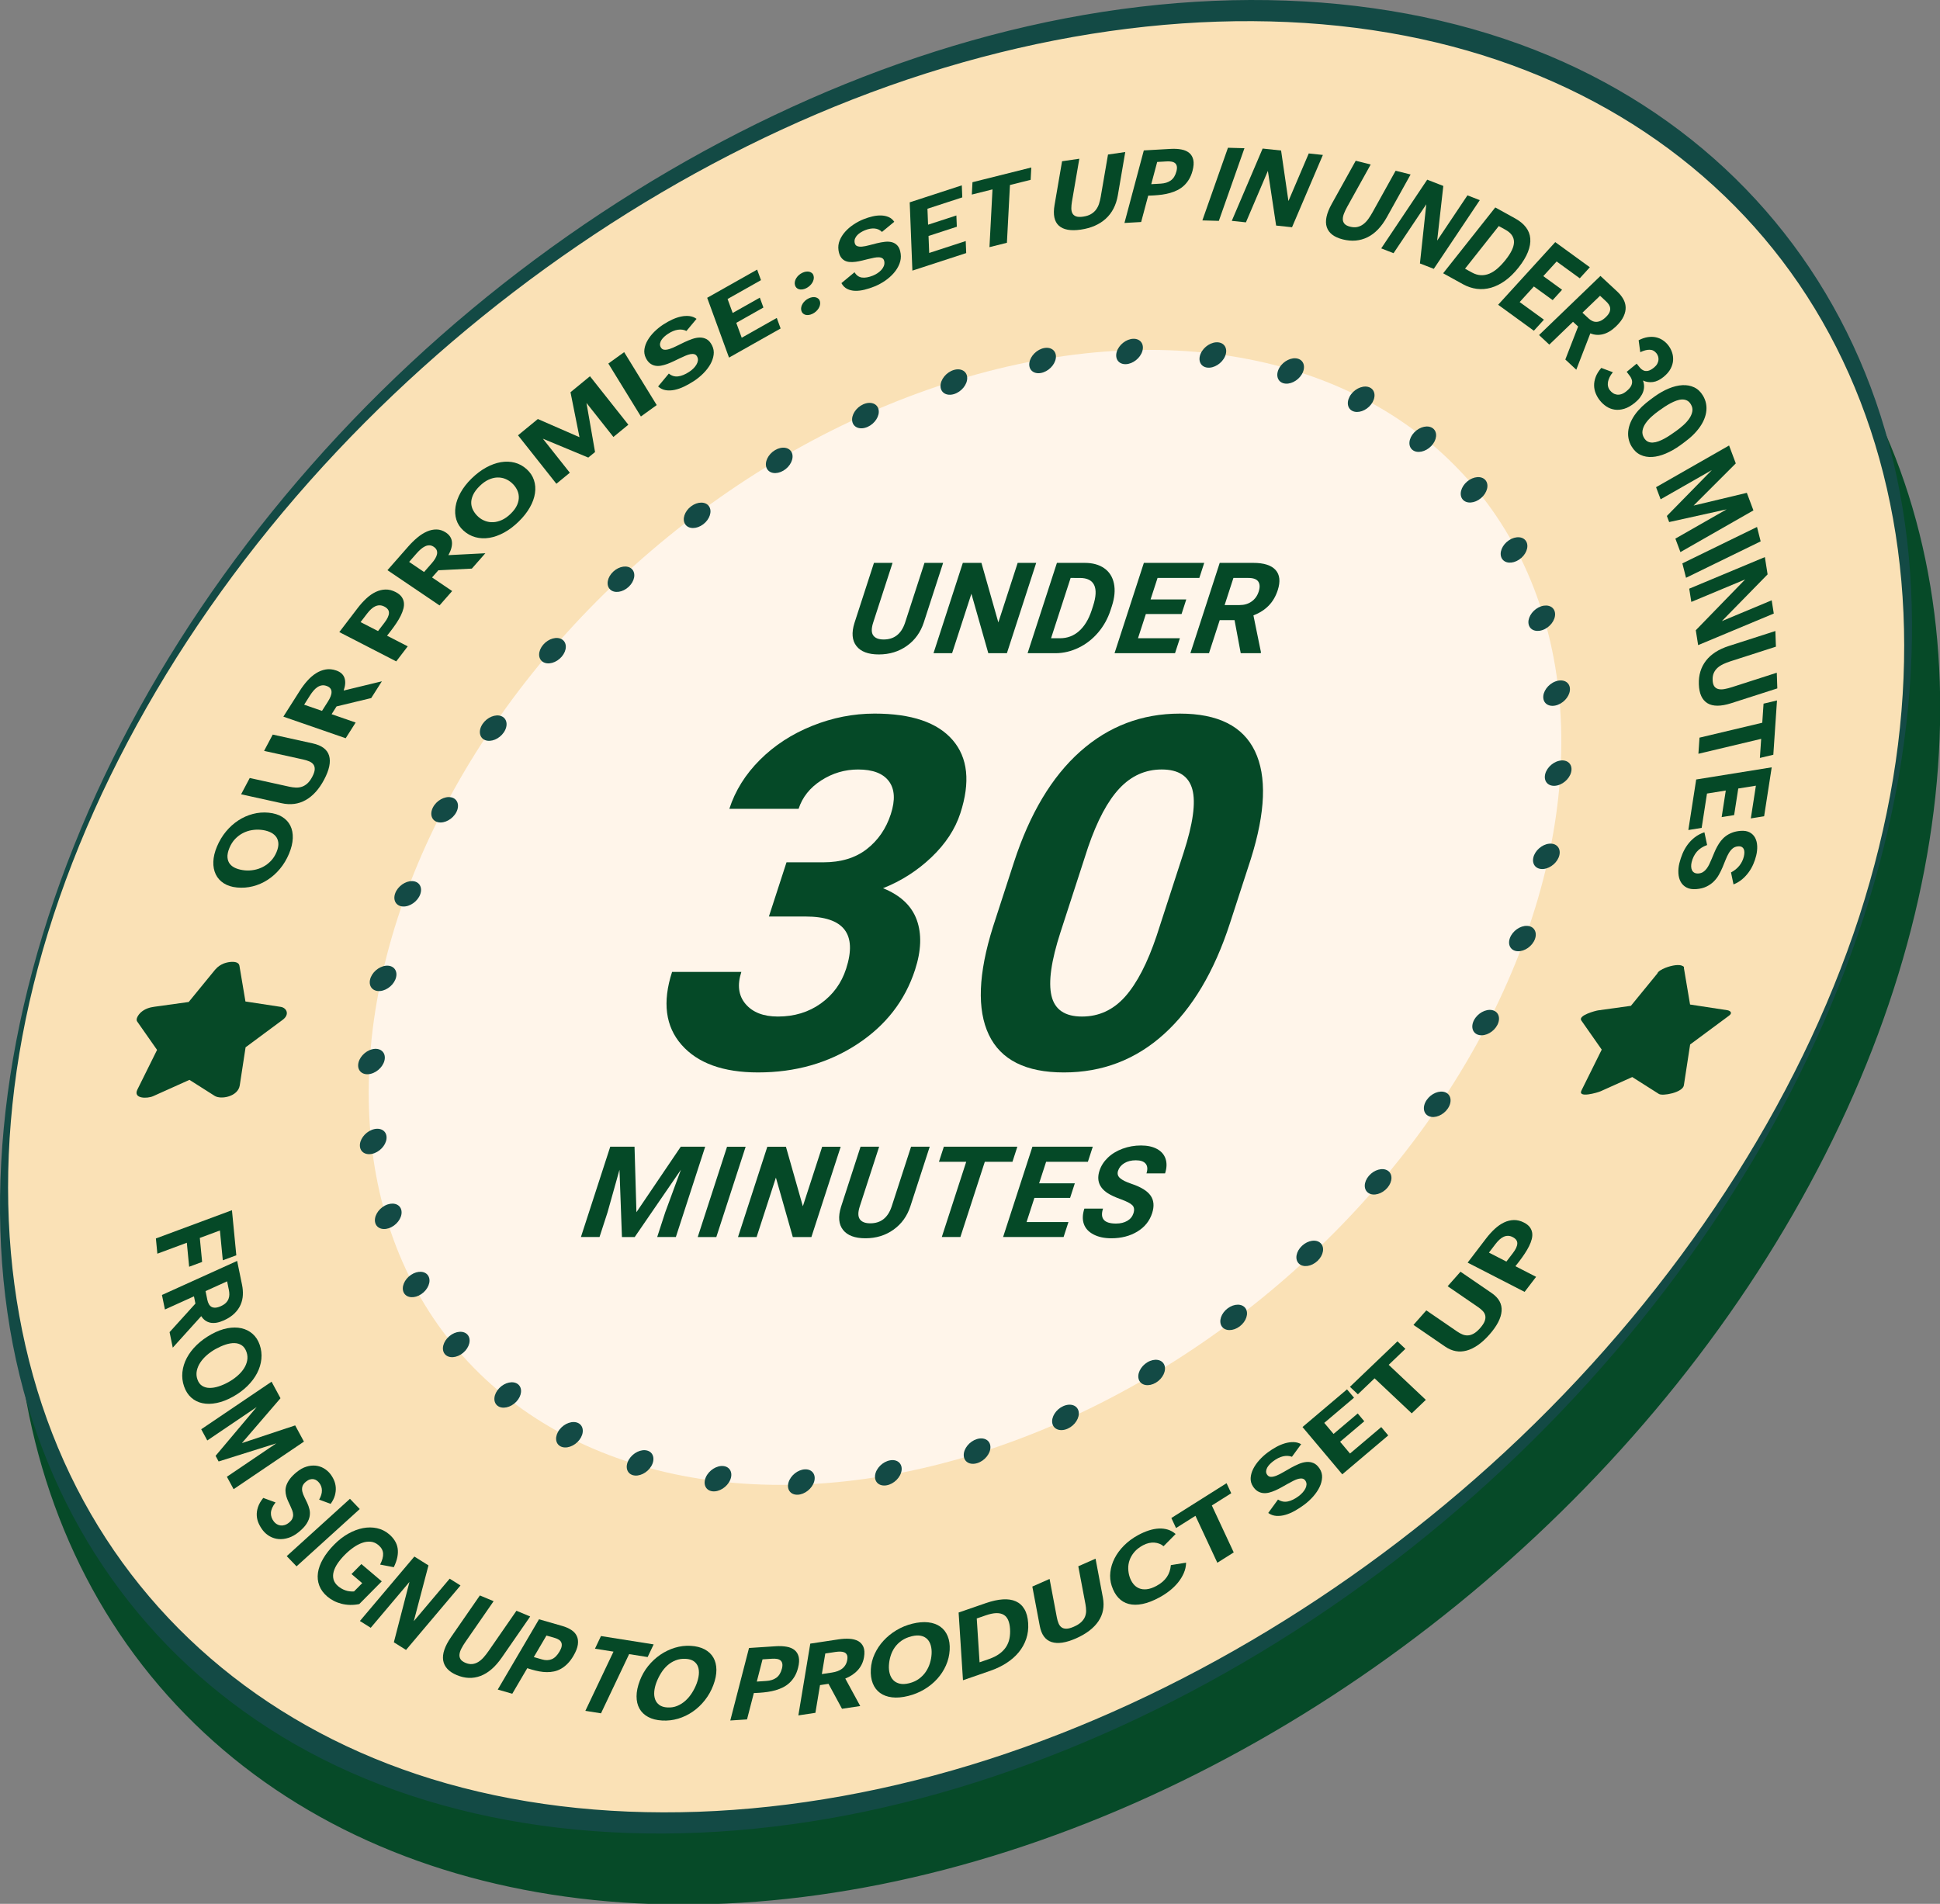 <?xml version="1.0" encoding="utf-8"?>
<!-- Generator: Adobe Illustrator 27.2.0, SVG Export Plug-In . SVG Version: 6.00 Build 0)  -->
<svg version="1.1" id="Layer_1" xmlns="http://www.w3.org/2000/svg" xmlns:xlink="http://www.w3.org/1999/xlink" x="0px" y="0px"
	 width="183.387px" height="180px" viewBox="0 0 183.387 180" style="enable-background:new 0 0 183.387 180;" xml:space="preserve"
	>
<rect x="0" y="0" width="183.387" height="180" fill="#808080" stroke="none"/>
<style type="text/css">
	.st0{fill:#7FC08B;}
	.st1{fill:#DA291C;}
	.st2{fill:#ED293D;}
	.st3{fill:#FFFFFF;}
	.st4{fill:#DBF8EB;}
	.st5{fill:#002E47;}
	.st6{fill:#E64649;}
	.st7{fill:#893D47;}
	.st8{fill:#F89C2D;}
	.st9{fill:#F89B2E;}
	.st10{fill:#69C4EB;}
	.st11{fill:#024E80;}
	.st12{fill:#E54748;}
	.st13{fill:#F2F3F2;}
	.st14{fill:#DCDEDC;}
	.st15{fill:#FF492C;}
	.st16{fill:#252530;}
	.st17{fill:#FFD200;}
	.st18{fill:#242530;}
	.st19{fill:#F2E9C4;}
	.st20{fill:#ACE2FA;}
	.st21{fill:#034D80;}
	.st22{fill:#67C4EC;}
	.st23{fill:#565C64;}
	.st24{fill:#009C9C;}
	.st25{fill:#40E3E3;}
	.st26{fill:#1ABAB8;}
	.st27{fill:#87F0F0;}
	.st28{fill:#17CFCF;}
	.st29{fill:#00D6D7;}
	.st30{fill:#F2253B;}
	.st31{fill:#1F1241;}
	.st32{fill:#FF7B00;}
	.st33{fill:#DA552F;}
	.st34{fill:#FF9D28;}
	.st35{fill:#68C5ED;}
	.st36{fill:#044D80;}
	.st37{fill:#E54747;}
	.st38{fill:#120040;}
	.st39{fill:#00B67A;}
	.st40{fill:#005128;}
	.st41{fill:url(#SVGID_1_);}
	.st42{fill:#717172;}
	.st43{fill:#5BC8F3;}
	.st44{fill:url(#SVGID_00000142139749725359789430000010906822331553882259_);}
	.st45{fill:url(#SVGID_00000109024059076679551390000014755488209958623633_);}
	.st46{fill:url(#SVGID_00000013156255373636027200000003354864512810589118_);}
	.st47{fill:#EF492D;}
	.st48{fill:#FFDF71;}
	.st49{fill:#171C21;}
	.st50{fill-rule:evenodd;clip-rule:evenodd;fill:#134A45;}
	.st51{fill-rule:evenodd;clip-rule:evenodd;fill:#73AEA9;}
	.st52{fill:#173F06;}
	.st53{fill-rule:evenodd;clip-rule:evenodd;fill:#FF3131;}
	.st54{fill:none;stroke:#91B4CE;stroke-width:0.676;stroke-linecap:round;stroke-linejoin:round;}
	.st55{fill:#91B4CE;}
	.st56{fill:none;stroke:#FFFFFF;stroke-width:0.676;stroke-linecap:round;stroke-linejoin:round;}
	.st57{fill-rule:evenodd;clip-rule:evenodd;fill:#FFFFFF;}
	.st58{fill:#181D21;}
	.st59{fill:#1790E9;}
	.st60{fill:none;stroke:#FFFFFF;stroke-width:0.901;stroke-linecap:round;stroke-linejoin:round;}
	.st61{fill:none;stroke:#4B556A;stroke-width:1.5;stroke-linecap:round;stroke-miterlimit:10;}
	.st62{fill:#223853;}
	.st63{fill:#31A38D;}
	.st64{fill:#F5F8FA;}
	.st65{fill:none;stroke:#E5EBEF;stroke-miterlimit:10;}
	.st66{clip-path:url(#SVGID_00000156551573091341106360000003377267877764940160_);}
	.st67{fill:#4285F4;}
	.st68{fill:#34A853;}
	.st69{fill:#FBBC04;}
	.st70{fill:#EA4335;}
	.st71{fill-rule:evenodd;clip-rule:evenodd;fill:#478ECC;}
	.st72{fill:#F25022;}
	.st73{fill:#7FBA00;}
	.st74{fill:#00A4EF;}
	.st75{fill:#FFB900;}
	.st76{fill:#5059C9;}
	.st77{fill:#7B83EB;}
	.st78{opacity:0.1;enable-background:new    ;}
	.st79{opacity:0.2;enable-background:new    ;}
	.st80{fill:url(#SVGID_00000181787135850243627060000012915751746324504476_);}
	.st81{fill:#201515;}
	.st82{fill:#FF4F00;}
	.st83{opacity:0.9;}
	.st84{fill:#226DB4;}
	.st85{fill:#009849;}
	.st86{fill:#064A28;stroke:#064A28;stroke-width:2;}
	.st87{fill:#FAE1B6;}
	.st88{fill:#134A45;}
	.st89{fill:#FFF5EA;}
	.st90{fill:none;}
	.st91{fill:none;stroke:#134A45;stroke-width:3;stroke-linecap:round;stroke-linejoin:round;stroke-dasharray:0,10;}
	.st92{fill:#064927;}
	.st93{fill:#054927;}
</style>
<g>
	
		<ellipse transform="matrix(0.761 -0.649 0.649 0.761 -38.471 82.313)" class="st86" cx="92.369" cy="93.317" rx="100.662" ry="72.853"/>
	<g>
		
			<ellipse transform="matrix(0.761 -0.649 0.649 0.761 -34.635 79.43)" class="st87" cx="90.378" cy="86.675" rx="100.662" ry="72.853"/>
		<path class="st88" d="M175.747,86.675c-5.751,17.631-17.101,34.986-32.061,49.256c-14.546,13.875-32.193,24.591-50.186,30.392
			c-18.576,5.989-37.207,6.639-52.682,1.877c-15.036-4.627-26.816-14.335-33.561-27.509c-6.848-13.375-8.395-30.146-4.093-47.56
			c4.354-17.624,14.539-35.44,28.693-50.468C45.56,28.115,62.691,16.398,80.556,9.416c18.549-7.249,37.561-9.241,53.805-5.723
			c15.712,3.403,28.505,11.97,36.447,24.294c8.011,12.431,10.979,28.496,8.144,45.62C178.235,77.93,177.161,82.298,175.747,86.675
			c-0.036,0.112-0.331,1.036-0.105,1.001c0.253-0.039,0.504-0.873,0.545-1.001c5.77-17.865,6.142-35.467,0.631-50.116
			c-5.342-14.201-16.006-25.232-30.303-31.258c-15.023-6.333-33.835-7.01-52.975-1.931C75.276,8.217,57.003,18.238,41.669,31.741
			C26.119,45.434,14.003,62.39,6.993,79.964c-7.148,17.922-8.963,36.075-4.766,51.527c4.041,14.877,13.519,26.897,26.909,34.116
			c14.005,7.551,32.082,9.643,50.992,5.997c18.331-3.535,37.117-12.473,53.284-25.258c16.136-12.761,29.29-29.083,37.496-46.405
			c2.08-4.39,3.831-8.828,5.278-13.266c0.037-0.112,0.331-1.036,0.105-1.001C176.039,85.714,175.789,86.548,175.747,86.675z"/>
	</g>
	<g>
		
			<ellipse transform="matrix(0.761 -0.649 0.649 0.761 -34.437 79.968)" class="st89" cx="91.207" cy="86.675" rx="63.032" ry="45.618"/>
	</g>
	<g>
		<path class="st93" d="M25.4,76.836c0.503,0.05,0.928,0.181,1.273,0.395c0.346,0.214,0.604,0.492,0.774,0.834
			c0.169,0.342,0.246,0.738,0.229,1.188c-0.017,0.45-0.135,0.938-0.355,1.464c-0.224,0.535-0.511,1.012-0.86,1.43
			c-0.349,0.418-0.739,0.766-1.171,1.043c-0.431,0.278-0.894,0.479-1.386,0.604c-0.493,0.125-0.996,0.163-1.508,0.113
			c-0.494-0.048-0.909-0.182-1.247-0.4c-0.338-0.218-0.589-0.5-0.755-0.845c-0.165-0.345-0.242-0.741-0.227-1.188
			c0.014-0.447,0.128-0.926,0.342-1.435c0.222-0.529,0.505-1.002,0.851-1.42c0.346-0.418,0.733-0.768,1.163-1.049
			c0.429-0.281,0.89-0.486,1.379-0.615S24.891,76.786,25.4,76.836z M23.142,82.288c0.284,0.027,0.575,0.014,0.872-0.04
			c0.297-0.054,0.581-0.152,0.85-0.292c0.27-0.141,0.515-0.325,0.737-0.556c0.221-0.23,0.4-0.507,0.536-0.83
			c0.143-0.34,0.2-0.636,0.173-0.889c-0.027-0.253-0.115-0.465-0.264-0.636c-0.148-0.171-0.343-0.305-0.586-0.403
			c-0.242-0.097-0.508-0.16-0.798-0.188c-0.287-0.028-0.578-0.017-0.873,0.034c-0.295,0.051-0.574,0.145-0.839,0.283
			c-0.265,0.138-0.506,0.321-0.724,0.549c-0.218,0.229-0.396,0.507-0.533,0.833c-0.146,0.349-0.209,0.652-0.19,0.907
			c0.02,0.256,0.101,0.469,0.243,0.64c0.142,0.17,0.334,0.303,0.577,0.399C22.567,82.196,22.84,82.258,23.142,82.288z"/>
		<path class="st93" d="M29.555,70.282c0.862,0.19,1.381,0.579,1.555,1.166c0.174,0.588,0.017,1.342-0.471,2.262
			c-0.476,0.899-1.054,1.541-1.736,1.928c-0.682,0.387-1.443,0.487-2.286,0.301l-3.826-0.843l0.817-1.541l3.738,0.823
			c0.21,0.047,0.415,0.074,0.614,0.083c0.2,0.009,0.391-0.017,0.573-0.077c0.182-0.06,0.355-0.163,0.52-0.31
			c0.164-0.147,0.317-0.354,0.459-0.622c0.147-0.277,0.226-0.51,0.237-0.698c0.011-0.188-0.028-0.344-0.119-0.47
			c-0.09-0.126-0.222-0.225-0.393-0.298c-0.172-0.073-0.368-0.134-0.588-0.182l-3.685-0.812l0.817-1.542L29.555,70.282z"/>
		<path class="st93" d="M31.346,67.524l2.274,0.788l-0.943,1.484l-5.891-2.041l1.558-2.452c0.217-0.341,0.453-0.655,0.709-0.941
			c0.255-0.286,0.527-0.521,0.815-0.705s0.592-0.304,0.913-0.361c0.321-0.057,0.655-0.026,1.001,0.094
			c0.407,0.141,0.668,0.374,0.781,0.701c0.114,0.326,0.089,0.725-0.076,1.197l3.612-0.875l-1.008,1.586l-3.276,0.789L31.346,67.524z
			 M30.439,67.21l0.562-0.885c0.107-0.169,0.191-0.33,0.252-0.483c0.061-0.153,0.09-0.294,0.087-0.423
			c-0.002-0.128-0.041-0.241-0.117-0.338c-0.075-0.097-0.196-0.175-0.36-0.232c-0.165-0.057-0.319-0.072-0.464-0.045
			c-0.145,0.027-0.28,0.084-0.408,0.171c-0.128,0.087-0.248,0.197-0.36,0.33c-0.114,0.133-0.22,0.278-0.319,0.435l-0.562,0.885
			L30.439,67.21z"/>
		<path class="st93" d="M36.966,59.619c-0.063,0.083-0.126,0.163-0.188,0.242c-0.062,0.079-0.126,0.159-0.191,0.24l1.956,1.007
			l-1.087,1.422l-5.381-2.77l1.736-2.271c0.263-0.344,0.538-0.648,0.823-0.912c0.285-0.264,0.579-0.467,0.881-0.612
			c0.303-0.144,0.611-0.22,0.927-0.228c0.316-0.008,0.635,0.071,0.959,0.238c0.244,0.126,0.426,0.269,0.548,0.433
			c0.122,0.163,0.197,0.34,0.226,0.531s0.015,0.395-0.042,0.61c-0.056,0.215-0.141,0.437-0.254,0.666
			c-0.114,0.229-0.249,0.461-0.406,0.696C37.314,59.148,37.146,59.384,36.966,59.619z M35.736,59.664l0.622-0.813
			c0.263-0.344,0.4-0.642,0.41-0.894c0.01-0.251-0.137-0.456-0.444-0.613c-0.148-0.076-0.292-0.115-0.434-0.115
			c-0.141-0.001-0.278,0.029-0.412,0.09c-0.134,0.061-0.265,0.15-0.394,0.268c-0.129,0.118-0.254,0.257-0.376,0.416l-0.622,0.813
			L35.736,59.664z"/>
		<path class="st93" d="M40.843,54.594l1.899,1.286l-1.194,1.359l-4.921-3.332l1.973-2.246c0.274-0.312,0.56-0.592,0.858-0.839
			c0.297-0.247,0.598-0.438,0.902-0.571c0.303-0.133,0.608-0.197,0.915-0.192c0.306,0.005,0.604,0.106,0.893,0.301
			c0.339,0.23,0.525,0.527,0.556,0.891s-0.082,0.776-0.338,1.235l3.494-0.179l-1.276,1.452l-3.167,0.158L40.843,54.594z
			 M40.086,54.081l0.711-0.811c0.136-0.154,0.249-0.306,0.339-0.454c0.09-0.148,0.148-0.289,0.175-0.424
			c0.026-0.134,0.016-0.26-0.031-0.377c-0.047-0.117-0.139-0.222-0.277-0.316c-0.138-0.093-0.275-0.14-0.413-0.142
			c-0.138-0.001-0.275,0.03-0.411,0.096c-0.136,0.065-0.27,0.156-0.404,0.272c-0.133,0.116-0.263,0.246-0.389,0.389l-0.711,0.811
			L40.086,54.081z"/>
		<path class="st93" d="M49.784,44.357c0.331,0.299,0.561,0.644,0.69,1.035c0.13,0.391,0.162,0.804,0.097,1.24
			c-0.065,0.436-0.225,0.882-0.482,1.337c-0.257,0.456-0.606,0.9-1.048,1.333c-0.45,0.441-0.913,0.79-1.387,1.049
			c-0.475,0.258-0.942,0.425-1.399,0.499s-0.895,0.054-1.314-0.06c-0.418-0.114-0.796-0.323-1.132-0.627
			c-0.325-0.293-0.548-0.635-0.669-1.027c-0.122-0.391-0.147-0.805-0.077-1.242c0.07-0.437,0.231-0.882,0.484-1.336
			c0.254-0.454,0.595-0.891,1.023-1.31c0.445-0.436,0.903-0.784,1.376-1.044c0.474-0.26,0.939-0.43,1.397-0.508
			c0.459-0.078,0.897-0.063,1.315,0.045C49.073,43.849,49.449,44.055,49.784,44.357z M45.216,48.863
			c0.187,0.169,0.401,0.298,0.642,0.389c0.241,0.091,0.495,0.13,0.762,0.118c0.268-0.012,0.543-0.082,0.826-0.21
			c0.283-0.128,0.56-0.325,0.833-0.592c0.286-0.28,0.488-0.556,0.605-0.83c0.119-0.274,0.171-0.536,0.159-0.786
			c-0.012-0.249-0.078-0.484-0.197-0.703s-0.274-0.415-0.465-0.587c-0.189-0.17-0.402-0.302-0.639-0.395
			c-0.237-0.092-0.487-0.133-0.75-0.122c-0.263,0.011-0.534,0.081-0.813,0.209c-0.28,0.128-0.557,0.327-0.832,0.596
			c-0.294,0.287-0.503,0.568-0.627,0.841c-0.125,0.273-0.183,0.533-0.175,0.778c0.008,0.246,0.073,0.478,0.194,0.696
			C44.858,48.485,45.017,48.683,45.216,48.863z"/>
		<path class="st93" d="M51.318,41.477l2.547,3.217l-1.271,1.043l-3.627-4.581l1.876-1.54l3.935,1.718l-0.849-4.251l1.84-1.511
			l3.628,4.582l-1.412,1.158l-2.546-3.217l0.811,4.641l-0.64,0.525L51.318,41.477z"/>
		<path class="st93" d="M59.002,33.293l3.077,5.005l-1.495,1.078l-3.077-5.005L59.002,33.293z"/>
		<path class="st93" d="M67.313,32.666c0.139,0.279,0.188,0.572,0.146,0.88c-0.042,0.307-0.148,0.61-0.319,0.908
			c-0.17,0.298-0.392,0.583-0.666,0.856s-0.571,0.515-0.892,0.723c-0.292,0.19-0.593,0.36-0.902,0.509
			c-0.309,0.149-0.612,0.255-0.907,0.318c-0.295,0.063-0.577,0.073-0.845,0.029c-0.268-0.043-0.507-0.16-0.718-0.35l1.015-1.221
			c0.262,0.216,0.552,0.305,0.871,0.268c0.319-0.038,0.669-0.18,1.049-0.428c0.139-0.09,0.267-0.192,0.385-0.307
			c0.118-0.115,0.215-0.235,0.292-0.36c0.077-0.125,0.126-0.253,0.146-0.384c0.02-0.131,0-0.257-0.061-0.378
			c-0.061-0.124-0.147-0.202-0.255-0.236c-0.109-0.034-0.235-0.038-0.378-0.012c-0.143,0.026-0.301,0.076-0.475,0.15
			c-0.174,0.074-0.355,0.156-0.545,0.247c-0.19,0.091-0.386,0.185-0.588,0.282c-0.202,0.097-0.403,0.182-0.601,0.254
			c-0.199,0.073-0.396,0.126-0.589,0.16s-0.377,0.034-0.55,0c-0.174-0.034-0.335-0.109-0.484-0.223
			c-0.149-0.114-0.279-0.283-0.39-0.505c-0.133-0.267-0.178-0.545-0.135-0.835c0.042-0.29,0.147-0.576,0.313-0.857
			c0.165-0.281,0.378-0.549,0.638-0.804c0.261-0.255,0.543-0.482,0.848-0.68c0.264-0.172,0.538-0.324,0.82-0.455
			c0.282-0.131,0.56-0.226,0.833-0.285c0.274-0.058,0.537-0.074,0.789-0.047c0.253,0.027,0.481,0.115,0.685,0.264l-0.954,1.143
			c-0.253-0.123-0.527-0.161-0.822-0.113c-0.295,0.048-0.598,0.173-0.909,0.376c-0.123,0.08-0.239,0.169-0.351,0.268
			c-0.111,0.099-0.202,0.202-0.273,0.31c-0.071,0.108-0.118,0.221-0.139,0.336c-0.021,0.115-0.004,0.23,0.053,0.344
			c0.076,0.153,0.189,0.237,0.339,0.253c0.15,0.016,0.323-0.009,0.522-0.075c0.199-0.066,0.416-0.158,0.653-0.278
			c0.236-0.119,0.479-0.238,0.728-0.356c0.249-0.118,0.5-0.221,0.752-0.309c0.252-0.087,0.493-0.132,0.724-0.133
			s0.444,0.054,0.642,0.164C67.004,32.188,67.172,32.384,67.313,32.666z"/>
		<path class="st93" d="M73.428,30.06l0.364,0.996l-4.878,2.753l-2.064-5.654l4.722-2.665l0.364,0.996l-3.158,1.783l0.482,1.321
			l2.565-1.448l0.341,0.933l-2.565,1.448l0.514,1.408L73.428,30.06z"/>
		<path class="st93" d="M76.912,26.087c0.025,0.103,0.026,0.211,0.002,0.323c-0.023,0.113-0.068,0.221-0.133,0.326
			c-0.064,0.105-0.146,0.202-0.245,0.291c-0.098,0.09-0.21,0.165-0.336,0.226c-0.122,0.059-0.242,0.096-0.359,0.111
			c-0.117,0.014-0.222,0.008-0.316-0.02c-0.094-0.027-0.175-0.076-0.242-0.145c-0.067-0.068-0.113-0.154-0.138-0.257
			c-0.027-0.106-0.028-0.213-0.005-0.322c0.023-0.109,0.065-0.215,0.129-0.319c0.063-0.104,0.143-0.199,0.241-0.287
			c0.096-0.087,0.206-0.161,0.328-0.22c0.122-0.059,0.242-0.097,0.358-0.113c0.117-0.016,0.224-0.011,0.321,0.015
			c0.097,0.026,0.181,0.071,0.251,0.135C76.838,25.896,76.887,25.981,76.912,26.087z M77.513,28.504
			c0.025,0.103,0.026,0.211,0.002,0.323c-0.023,0.113-0.068,0.221-0.133,0.326c-0.064,0.104-0.146,0.201-0.244,0.291
			c-0.098,0.09-0.21,0.165-0.336,0.226c-0.122,0.059-0.242,0.096-0.359,0.111c-0.117,0.014-0.223,0.008-0.316-0.02
			c-0.094-0.028-0.175-0.076-0.242-0.145c-0.067-0.069-0.113-0.154-0.138-0.257c-0.027-0.106-0.028-0.213-0.005-0.322
			s0.065-0.215,0.129-0.319c0.063-0.104,0.144-0.199,0.24-0.287c0.097-0.088,0.207-0.161,0.329-0.22
			c0.122-0.059,0.242-0.097,0.358-0.113c0.117-0.016,0.223-0.011,0.321,0.015c0.097,0.026,0.181,0.071,0.25,0.136
			C77.439,28.313,77.486,28.398,77.513,28.504z"/>
		<path class="st93" d="M85.139,23.984c0.046,0.328,0.008,0.648-0.116,0.96c-0.122,0.312-0.3,0.603-0.534,0.872
			c-0.234,0.269-0.51,0.513-0.828,0.731c-0.319,0.218-0.649,0.396-0.991,0.535c-0.312,0.126-0.626,0.229-0.941,0.307
			c-0.315,0.079-0.613,0.114-0.892,0.106c-0.279-0.008-0.532-0.068-0.757-0.181c-0.225-0.113-0.405-0.296-0.54-0.548l1.239-1.026
			c0.172,0.292,0.405,0.459,0.698,0.5c0.293,0.041,0.643-0.021,1.048-0.185c0.148-0.06,0.29-0.135,0.425-0.225
			c0.136-0.09,0.256-0.192,0.359-0.304c0.104-0.112,0.182-0.235,0.236-0.367c0.055-0.132,0.071-0.269,0.052-0.412
			c-0.021-0.145-0.074-0.249-0.161-0.312c-0.087-0.063-0.198-0.099-0.331-0.108c-0.134-0.009-0.289,0.004-0.463,0.038
			c-0.174,0.034-0.358,0.074-0.552,0.122c-0.194,0.048-0.393,0.097-0.599,0.148c-0.206,0.051-0.406,0.09-0.603,0.115
			c-0.197,0.026-0.386,0.033-0.567,0.02c-0.181-0.013-0.343-0.059-0.488-0.138c-0.144-0.08-0.266-0.198-0.366-0.356
			c-0.1-0.158-0.168-0.367-0.206-0.628c-0.043-0.314-0.007-0.617,0.112-0.911c0.118-0.294,0.289-0.567,0.515-0.821
			c0.225-0.254,0.488-0.482,0.79-0.683c0.301-0.202,0.614-0.369,0.94-0.5c0.282-0.114,0.566-0.204,0.853-0.272
			c0.287-0.067,0.559-0.097,0.817-0.089c0.258,0.008,0.495,0.057,0.712,0.149c0.217,0.092,0.395,0.242,0.534,0.449l-1.163,0.959
			c-0.19-0.193-0.423-0.301-0.697-0.325c-0.275-0.024-0.578,0.031-0.91,0.166c-0.131,0.053-0.26,0.117-0.385,0.193
			c-0.126,0.076-0.235,0.161-0.329,0.257c-0.093,0.096-0.165,0.202-0.216,0.317c-0.051,0.116-0.067,0.241-0.049,0.374
			c0.026,0.18,0.102,0.297,0.231,0.351c0.128,0.054,0.289,0.072,0.484,0.053c0.194-0.019,0.412-0.061,0.654-0.127
			c0.243-0.066,0.491-0.129,0.745-0.191c0.253-0.061,0.505-0.106,0.752-0.135c0.248-0.028,0.474-0.014,0.679,0.043
			c0.205,0.057,0.379,0.168,0.523,0.334S85.092,23.653,85.139,23.984z"/>
		<path class="st93" d="M91.29,22.789l0.044,1.138l-5.087,1.658l-0.253-6.455l4.925-1.606l0.045,1.138l-3.293,1.074l0.059,1.508
			l2.676-0.872l0.042,1.065l-2.675,0.872l0.063,1.607L91.29,22.789z"/>
		<path class="st93" d="M95.47,17.492l-0.287,5.461l-1.65,0.414l0.287-5.461l-1.954,0.489l0.061-1.168l5.56-1.392l-0.061,1.168
			L95.47,17.492z"/>
		<path class="st93" d="M105.67,18.457c-0.161,0.934-0.541,1.674-1.143,2.221c-0.601,0.546-1.389,0.89-2.363,1.032
			c-0.95,0.138-1.64,0.014-2.07-0.374c-0.429-0.388-0.565-1.038-0.408-1.95l0.711-4.141l1.631-0.238l-0.695,4.046
			c-0.039,0.228-0.059,0.439-0.06,0.631c-0.001,0.193,0.034,0.355,0.104,0.487c0.07,0.132,0.184,0.227,0.343,0.286
			s0.38,0.067,0.664,0.026c0.293-0.043,0.537-0.12,0.732-0.232c0.195-0.112,0.356-0.251,0.482-0.418
			c0.126-0.167,0.224-0.354,0.292-0.563c0.068-0.209,0.123-0.432,0.163-0.67l0.686-3.989l1.631-0.238L105.67,18.457z"/>
		<path class="st93" d="M109.075,18.475c-0.091,0.005-0.181,0.009-0.269,0.013c-0.088,0.003-0.177,0.006-0.267,0.008l-0.666,2.494
			l-1.579,0.09l1.83-6.859l2.521-0.143c0.382-0.022,0.727-0.004,1.033,0.055c0.307,0.058,0.556,0.169,0.748,0.331
			c0.191,0.163,0.318,0.381,0.377,0.656s0.035,0.619-0.075,1.032c-0.083,0.31-0.195,0.58-0.335,0.81
			c-0.14,0.23-0.302,0.429-0.485,0.597c-0.183,0.168-0.386,0.307-0.606,0.417c-0.221,0.11-0.454,0.2-0.697,0.269
			c-0.244,0.069-0.495,0.121-0.751,0.156C109.596,18.435,109.336,18.46,109.075,18.475z M108.827,17.412l0.902-0.051
			c0.382-0.022,0.698-0.122,0.946-0.3c0.249-0.178,0.426-0.462,0.53-0.852c0.05-0.188,0.064-0.346,0.042-0.472
			c-0.023-0.126-0.075-0.226-0.156-0.301c-0.082-0.074-0.192-0.124-0.329-0.151c-0.138-0.027-0.296-0.035-0.472-0.025l-0.902,0.051
			L108.827,17.412z"/>
		<path class="st93" d="M117.636,14.013l-2.419,6.868l-1.558-0.043l2.419-6.868L117.636,14.013z"/>
		<path class="st93" d="M119.852,16.156l-2.076,4.866l-1.336-0.142l2.916-6.835l1.744,0.185l0.695,4.779l1.921-4.502l1.335,0.142
			l-2.916,6.835l-1.503-0.159L119.852,16.156z"/>
		<path class="st93" d="M131.106,20.521c-0.512,0.921-1.122,1.556-1.831,1.907c-0.71,0.35-1.488,0.42-2.333,0.208
			c-0.826-0.207-1.333-0.593-1.521-1.159c-0.189-0.566-0.033-1.299,0.466-2.197l2.268-4.082l1.416,0.355l-2.215,3.988
			c-0.125,0.225-0.227,0.438-0.306,0.64c-0.08,0.203-0.118,0.386-0.115,0.55c0.003,0.164,0.057,0.307,0.161,0.427
			s0.28,0.212,0.526,0.273c0.255,0.064,0.484,0.073,0.687,0.028c0.204-0.045,0.39-0.131,0.56-0.26
			c0.17-0.128,0.326-0.289,0.467-0.483c0.14-0.194,0.276-0.408,0.406-0.642l2.185-3.932l1.416,0.355L131.106,20.521z"/>
		<path class="st93" d="M134.826,19.314l-3.095,4.623l-1.165-0.454l4.347-6.495l1.522,0.592l-0.581,5.167l2.863-4.278l1.166,0.454
			l-4.347,6.495l-1.311-0.51L134.826,19.314z"/>
		<path class="st93" d="M143.541,25.302c-0.405,0.511-0.826,0.923-1.265,1.238s-0.882,0.535-1.331,0.663
			c-0.449,0.127-0.897,0.163-1.345,0.105s-0.883-0.203-1.305-0.436l-1.875-1.035l4.927-6.224l1.882,1.039
			c0.435,0.24,0.773,0.518,1.015,0.836c0.242,0.317,0.38,0.671,0.412,1.062c0.033,0.391-0.042,0.817-0.223,1.277
			C144.252,24.288,143.954,24.78,143.541,25.302z M138.489,25.404l0.637,0.352c0.289,0.16,0.571,0.247,0.847,0.261
			c0.276,0.015,0.547-0.033,0.812-0.142c0.266-0.11,0.527-0.277,0.783-0.502c0.257-0.226,0.51-0.496,0.761-0.813
			c0.253-0.319,0.447-0.618,0.581-0.896c0.135-0.278,0.203-0.535,0.206-0.771c0.003-0.237-0.063-0.452-0.195-0.649
			c-0.132-0.196-0.339-0.371-0.62-0.527l-0.623-0.344L138.489,25.404z"/>
		<path class="st93" d="M145.946,30.225l-0.951,1.044l-3.377-2.455l5.399-5.923l3.269,2.377l-0.951,1.044l-2.187-1.589l-1.261,1.383
			l1.776,1.291l-0.891,0.978l-1.776-1.291l-1.344,1.475L145.946,30.225z"/>
		<path class="st93" d="M148.695,30.424l-2.24,2.158l-0.97-0.904l5.804-5.591l1.603,1.493c0.223,0.208,0.405,0.434,0.546,0.678
			c0.142,0.244,0.219,0.504,0.233,0.778c0.013,0.274-0.049,0.564-0.189,0.87c-0.139,0.306-0.379,0.623-0.72,0.951
			c-0.401,0.386-0.807,0.632-1.221,0.739c-0.414,0.107-0.816,0.081-1.207-0.079l-1.329,3.438l-1.036-0.965l1.21-3.117
			L148.695,30.424z M149.588,29.564l0.578,0.539c0.111,0.103,0.228,0.183,0.351,0.242c0.122,0.059,0.252,0.087,0.388,0.085
			c0.136-0.002,0.279-0.038,0.428-0.109c0.149-0.072,0.305-0.185,0.467-0.342c0.162-0.156,0.275-0.303,0.337-0.441
			c0.061-0.137,0.086-0.267,0.074-0.388c-0.012-0.122-0.053-0.237-0.122-0.344c-0.07-0.108-0.155-0.21-0.258-0.305l-0.579-0.539
			L149.588,29.564z"/>
		<path class="st93" d="M154.548,38.073c-0.35,0.286-0.684,0.477-1.006,0.574c-0.322,0.097-0.625,0.124-0.91,0.081
			c-0.285-0.043-0.546-0.143-0.783-0.301c-0.237-0.158-0.444-0.35-0.622-0.576c-0.158-0.2-0.285-0.418-0.383-0.655
			c-0.098-0.237-0.149-0.486-0.154-0.747c-0.005-0.262,0.046-0.533,0.15-0.812c0.104-0.28,0.281-0.564,0.529-0.852l1.096,0.408
			c-0.123,0.147-0.225,0.298-0.302,0.451c-0.078,0.154-0.13,0.305-0.158,0.452c-0.027,0.148-0.027,0.29,0.002,0.426
			c0.028,0.136,0.087,0.261,0.177,0.375c0.085,0.108,0.182,0.199,0.293,0.272c0.111,0.074,0.233,0.12,0.365,0.139
			c0.132,0.019,0.274,0.005,0.426-0.043c0.152-0.048,0.308-0.138,0.472-0.272c0.238-0.195,0.394-0.376,0.466-0.543
			s0.093-0.324,0.064-0.471c-0.03-0.147-0.095-0.288-0.193-0.423c-0.099-0.135-0.201-0.269-0.306-0.402l0.944-0.772
			c0.095,0.12,0.193,0.241,0.293,0.363c0.1,0.121,0.213,0.212,0.34,0.273c0.126,0.061,0.272,0.075,0.436,0.043
			c0.164-0.032,0.357-0.138,0.578-0.319c0.131-0.108,0.229-0.221,0.295-0.342c0.066-0.12,0.104-0.24,0.117-0.358
			c0.012-0.118,0.001-0.232-0.033-0.342c-0.034-0.11-0.086-0.21-0.155-0.298c-0.174-0.222-0.392-0.334-0.652-0.336
			c-0.26-0.002-0.554,0.075-0.88,0.232l-0.154-1.126c0.301-0.158,0.59-0.258,0.864-0.298c0.274-0.041,0.529-0.036,0.766,0.015
			c0.236,0.051,0.452,0.142,0.649,0.273c0.197,0.131,0.367,0.289,0.513,0.474c0.152,0.194,0.272,0.413,0.358,0.656
			c0.086,0.244,0.122,0.497,0.108,0.761c-0.015,0.264-0.093,0.53-0.232,0.8c-0.14,0.27-0.361,0.529-0.664,0.777
			c-0.344,0.281-0.681,0.444-1.012,0.488c-0.331,0.045-0.644-0.003-0.941-0.142c0.066,0.176,0.101,0.353,0.104,0.533
			c0.003,0.18-0.028,0.359-0.09,0.538c-0.063,0.179-0.16,0.354-0.288,0.527C154.906,37.747,154.743,37.914,154.548,38.073z"/>
		<path class="st93" d="M158.817,42.111c-0.452,0.322-0.903,0.578-1.353,0.769c-0.45,0.191-0.877,0.298-1.281,0.323
			c-0.403,0.025-0.774-0.042-1.11-0.2c-0.337-0.158-0.617-0.425-0.843-0.801c-0.145-0.243-0.242-0.502-0.291-0.776
			c-0.049-0.274-0.048-0.555,0.004-0.845c0.051-0.289,0.153-0.583,0.305-0.882c0.152-0.299,0.357-0.596,0.616-0.891
			c0.234-0.264,0.482-0.502,0.743-0.713c0.261-0.211,0.535-0.419,0.823-0.624c0.446-0.317,0.892-0.568,1.338-0.75
			c0.446-0.183,0.871-0.285,1.275-0.306c0.404-0.021,0.772,0.047,1.107,0.205c0.335,0.158,0.611,0.42,0.831,0.786
			c0.146,0.243,0.244,0.5,0.294,0.769c0.051,0.269,0.051,0.547,0.003,0.834c-0.048,0.287-0.146,0.578-0.295,0.872
			c-0.148,0.294-0.349,0.589-0.604,0.885c-0.227,0.262-0.472,0.501-0.737,0.717C159.375,41.699,159.101,41.909,158.817,42.111z
			 M156.814,38.834c-0.238,0.17-0.471,0.356-0.697,0.56c-0.227,0.203-0.415,0.416-0.566,0.638c-0.151,0.222-0.246,0.448-0.285,0.681
			c-0.04,0.232,0.008,0.461,0.145,0.688c0.102,0.17,0.224,0.288,0.365,0.354c0.142,0.066,0.297,0.094,0.466,0.085
			c0.169-0.009,0.346-0.047,0.532-0.116c0.185-0.068,0.374-0.154,0.565-0.258c0.19-0.104,0.377-0.217,0.56-0.341
			s0.356-0.243,0.518-0.359c0.232-0.165,0.461-0.348,0.688-0.548c0.227-0.2,0.417-0.411,0.57-0.631
			c0.154-0.221,0.253-0.446,0.297-0.677c0.045-0.231,0-0.458-0.135-0.683c-0.102-0.17-0.224-0.291-0.366-0.361
			s-0.299-0.103-0.467-0.097c-0.169,0.005-0.346,0.042-0.533,0.109c-0.187,0.067-0.375,0.151-0.565,0.253
			c-0.19,0.101-0.377,0.214-0.563,0.337C157.159,38.593,156.982,38.715,156.814,38.834z"/>
		<path class="st93" d="M161.823,44.439l-4.845,2.768l-0.43-1.146l6.901-3.942l0.634,1.692l-3.989,3.988l5.033-1.204l0.623,1.66
			l-6.901,3.942l-0.477-1.273l4.845-2.768l-5.432,1.202l-0.217-0.577L161.823,44.439z"/>
		<path class="st93" d="M166.435,51.183l-7.056,3.443l-0.346-1.362l7.057-3.442L166.435,51.183z"/>
		<path class="st93" d="M164.969,54.782l-5.09,2.126l-0.197-1.252l7.15-2.987l0.258,1.635l-4.324,4.419l4.711-1.968l0.197,1.252
			l-7.15,2.986l-0.222-1.408L164.969,54.782z"/>
		<path class="st93" d="M163.67,66.478c-0.992,0.319-1.745,0.323-2.261,0.011c-0.515-0.312-0.788-0.91-0.818-1.794
			c-0.029-0.863,0.194-1.605,0.669-2.224c0.475-0.62,1.198-1.086,2.166-1.397l4.399-1.415l0.051,1.481l-4.298,1.383
			c-0.242,0.078-0.468,0.166-0.677,0.264c-0.209,0.098-0.39,0.215-0.541,0.351c-0.152,0.136-0.27,0.298-0.354,0.484
			c-0.084,0.186-0.121,0.408-0.112,0.665c0.009,0.266,0.062,0.467,0.158,0.601c0.096,0.135,0.227,0.221,0.391,0.26
			c0.164,0.039,0.355,0.039,0.574-0.001c0.217-0.039,0.453-0.1,0.705-0.181l4.237-1.363l0.05,1.481L163.67,66.478z"/>
		<path class="st93" d="M166.483,69.855l-5.933,1.41l0.103-1.524l5.933-1.41l0.122-1.804l1.27-0.302l-0.347,5.133l-1.27,0.301
			L166.483,69.855z"/>
		<path class="st93" d="M160.857,78.271l-1.259,0.203l0.742-4.778l7.139-1.149l-0.717,4.626l-1.258,0.202l0.48-3.093l-1.667,0.268
			l-0.39,2.513l-1.179,0.19l0.39-2.513l-1.777,0.286L160.857,78.271z"/>
		<path class="st93" d="M160.352,84.06c-0.37,0.03-0.676-0.02-0.92-0.149s-0.428-0.308-0.556-0.538
			c-0.126-0.231-0.199-0.5-0.217-0.809c-0.019-0.308,0.012-0.626,0.091-0.952c0.073-0.299,0.171-0.597,0.295-0.897
			c0.125-0.3,0.281-0.58,0.472-0.842c0.19-0.262,0.417-0.496,0.681-0.703c0.264-0.206,0.57-0.368,0.919-0.484l0.256,1.206
			c-0.415,0.149-0.74,0.361-0.973,0.634c-0.233,0.274-0.397,0.604-0.491,0.992c-0.034,0.142-0.049,0.278-0.044,0.41
			s0.032,0.249,0.081,0.35c0.05,0.102,0.125,0.18,0.227,0.236s0.233,0.078,0.393,0.066c0.164-0.014,0.306-0.059,0.428-0.138
			c0.122-0.08,0.231-0.181,0.327-0.308c0.096-0.125,0.184-0.271,0.262-0.435c0.079-0.166,0.157-0.341,0.233-0.524
			c0.077-0.185,0.156-0.374,0.237-0.569c0.081-0.195,0.172-0.386,0.274-0.572c0.101-0.186,0.217-0.363,0.348-0.533
			c0.132-0.169,0.285-0.32,0.462-0.452c0.176-0.132,0.379-0.242,0.607-0.329c0.228-0.088,0.489-0.143,0.784-0.167
			c0.354-0.028,0.644,0.02,0.871,0.143c0.226,0.123,0.398,0.296,0.515,0.518c0.116,0.222,0.181,0.479,0.193,0.77
			c0.013,0.291-0.018,0.593-0.094,0.904c-0.065,0.269-0.156,0.54-0.274,0.812c-0.117,0.272-0.264,0.529-0.44,0.771
			c-0.176,0.242-0.381,0.463-0.618,0.663c-0.236,0.199-0.507,0.36-0.813,0.482l-0.236-1.132c0.324-0.17,0.588-0.385,0.792-0.641
			c0.203-0.257,0.344-0.544,0.421-0.862c0.03-0.125,0.047-0.248,0.051-0.369c0.004-0.122-0.014-0.228-0.053-0.319
			c-0.039-0.091-0.102-0.163-0.188-0.216s-0.205-0.073-0.356-0.061c-0.203,0.016-0.374,0.083-0.514,0.201
			c-0.139,0.118-0.262,0.269-0.369,0.452c-0.107,0.183-0.205,0.389-0.296,0.621c-0.089,0.23-0.185,0.466-0.287,0.707
			c-0.102,0.241-0.219,0.479-0.35,0.712c-0.132,0.235-0.295,0.446-0.487,0.635c-0.192,0.191-0.421,0.35-0.687,0.477
			C161.045,83.951,160.726,84.03,160.352,84.06z"/>
	</g>
	<g>
		<path class="st93" d="M17.661,117.495l-2.786,1.035l-0.139-1.44l7.19-2.671l0.413,4.261l-1.277,0.474l-0.273-2.819l-1.901,0.705
			l0.219,2.269l-1.227,0.456L17.661,117.495z"/>
		<path class="st93" d="M18.335,122.562l-2.744,1.243l-0.282-1.372l7.108-3.22l0.465,2.269c0.065,0.316,0.09,0.632,0.075,0.949
			c-0.015,0.317-0.084,0.622-0.209,0.913c-0.125,0.292-0.315,0.565-0.571,0.82s-0.592,0.478-1.009,0.667
			c-0.49,0.222-0.917,0.296-1.28,0.223c-0.362-0.074-0.651-0.28-0.866-0.621l-2.691,2.981l-0.302-1.467l2.444-2.701L18.335,122.562z
			 M19.43,122.067l0.168,0.819c0.032,0.156,0.08,0.292,0.144,0.407c0.064,0.116,0.146,0.203,0.249,0.263
			c0.103,0.059,0.228,0.084,0.375,0.077c0.147-0.008,0.32-0.056,0.518-0.146c0.199-0.091,0.356-0.193,0.469-0.308
			c0.114-0.116,0.196-0.239,0.247-0.371c0.051-0.132,0.077-0.27,0.079-0.413c0.001-0.144-0.013-0.288-0.043-0.433l-0.168-0.819
			L19.43,122.067z"/>
		<path class="st93" d="M21.998,132.063c-0.528,0.291-1.036,0.486-1.524,0.583c-0.488,0.098-0.935,0.104-1.341,0.017
			c-0.406-0.086-0.758-0.263-1.057-0.529c-0.298-0.267-0.523-0.619-0.675-1.056c-0.155-0.447-0.208-0.899-0.158-1.357
			c0.049-0.459,0.188-0.904,0.416-1.335c0.228-0.432,0.539-0.839,0.935-1.223c0.395-0.383,0.861-0.723,1.398-1.02
			c0.518-0.286,1.019-0.474,1.502-0.565c0.483-0.09,0.927-0.09,1.33,0.001c0.403,0.091,0.755,0.267,1.054,0.531
			c0.299,0.263,0.523,0.606,0.67,1.031c0.152,0.441,0.206,0.89,0.16,1.347c-0.046,0.456-0.181,0.901-0.405,1.333
			c-0.224,0.432-0.53,0.84-0.92,1.224C22.993,131.429,22.531,131.768,21.998,132.063z M20.393,127.535
			c-0.297,0.165-0.573,0.357-0.827,0.576c-0.253,0.219-0.463,0.454-0.629,0.705c-0.166,0.251-0.276,0.511-0.333,0.783
			c-0.056,0.271-0.038,0.542,0.056,0.812c0.098,0.283,0.249,0.488,0.453,0.615c0.204,0.126,0.438,0.191,0.703,0.194
			c0.265,0.003,0.55-0.045,0.855-0.143c0.305-0.099,0.61-0.231,0.914-0.4c0.301-0.166,0.578-0.357,0.83-0.573
			c0.253-0.216,0.461-0.447,0.625-0.693c0.163-0.246,0.271-0.503,0.324-0.771c0.054-0.268,0.033-0.539-0.061-0.812
			c-0.101-0.291-0.251-0.503-0.449-0.635c-0.198-0.132-0.426-0.203-0.685-0.209c-0.259-0.007-0.541,0.04-0.845,0.139
			C21.021,127.223,20.711,127.361,20.393,127.535z"/>
		<path class="st93" d="M24.262,133.03l-4.668,3.158l-0.572-1.059l6.649-4.497l0.844,1.562l-3.65,4.243l5.038-1.673l0.828,1.533
			l-6.648,4.497l-0.635-1.175l4.667-3.157l-5.448,1.712l-0.288-0.533L24.262,133.03z"/>
		<path class="st93" d="M28.257,144.832c-0.328,0.271-0.657,0.457-0.985,0.561c-0.329,0.105-0.641,0.143-0.937,0.116
			c-0.297-0.027-0.571-0.112-0.823-0.253c-0.252-0.141-0.465-0.321-0.64-0.539c-0.159-0.199-0.293-0.416-0.403-0.651
			c-0.111-0.235-0.176-0.483-0.195-0.746c-0.019-0.263,0.017-0.536,0.11-0.822c0.092-0.285,0.259-0.577,0.502-0.877l1.162,0.425
			c-0.279,0.361-0.425,0.691-0.438,0.988c-0.013,0.298,0.084,0.576,0.291,0.835c0.075,0.094,0.165,0.172,0.271,0.235
			c0.105,0.062,0.219,0.102,0.344,0.118c0.124,0.016,0.256,0.004,0.395-0.038c0.139-0.042,0.28-0.122,0.422-0.239
			c0.146-0.12,0.246-0.242,0.301-0.365c0.055-0.124,0.08-0.25,0.076-0.379c-0.005-0.129-0.033-0.262-0.084-0.399
			c-0.052-0.137-0.111-0.278-0.179-0.422c-0.067-0.145-0.137-0.294-0.209-0.447c-0.072-0.154-0.131-0.312-0.176-0.475
			c-0.046-0.163-0.071-0.332-0.076-0.507c-0.005-0.174,0.027-0.357,0.093-0.544c0.066-0.188,0.175-0.382,0.325-0.584
			c0.15-0.201,0.355-0.41,0.616-0.625c0.313-0.258,0.625-0.436,0.934-0.53c0.31-0.095,0.604-0.127,0.883-0.098
			c0.279,0.03,0.536,0.114,0.771,0.251c0.234,0.137,0.434,0.309,0.6,0.516c0.143,0.18,0.263,0.378,0.359,0.595
			c0.096,0.217,0.153,0.447,0.171,0.689c0.017,0.242-0.009,0.495-0.081,0.759c-0.071,0.263-0.206,0.53-0.403,0.802l-1.086-0.403
			c0.177-0.309,0.264-0.597,0.261-0.866c-0.003-0.269-0.089-0.509-0.257-0.721c-0.067-0.084-0.144-0.157-0.233-0.221
			c-0.089-0.063-0.187-0.104-0.293-0.123c-0.106-0.019-0.221-0.011-0.343,0.023c-0.123,0.034-0.251,0.106-0.385,0.215
			c-0.179,0.149-0.291,0.3-0.333,0.456c-0.042,0.155-0.044,0.315-0.006,0.481c0.039,0.165,0.103,0.336,0.193,0.514
			c0.091,0.177,0.18,0.361,0.267,0.551c0.087,0.19,0.157,0.389,0.21,0.597c0.053,0.209,0.061,0.426,0.024,0.654
			c-0.038,0.228-0.133,0.465-0.287,0.712C28.83,144.299,28.588,144.559,28.257,144.832z"/>
		<path class="st93" d="M34.007,142.671l-5.976,5.419l-0.927-0.967l5.977-5.42L34.007,142.671z"/>
		<path class="st93" d="M33.962,151.655c-0.298,0.06-0.589,0.087-0.872,0.08c-0.283-0.007-0.552-0.043-0.808-0.108
			c-0.256-0.066-0.497-0.156-0.722-0.271c-0.226-0.116-0.431-0.252-0.616-0.408c-0.361-0.307-0.614-0.651-0.759-1.032
			c-0.146-0.382-0.189-0.785-0.13-1.211c0.06-0.425,0.22-0.865,0.48-1.319c0.26-0.454,0.614-0.907,1.063-1.361
			c0.419-0.425,0.862-0.767,1.329-1.028c0.466-0.26,0.929-0.435,1.388-0.522c0.458-0.087,0.899-0.084,1.323,0.009
			c0.424,0.092,0.804,0.282,1.14,0.566c0.222,0.189,0.403,0.393,0.54,0.614c0.138,0.22,0.228,0.457,0.27,0.714
			c0.042,0.257,0.033,0.533-0.025,0.83c-0.058,0.297-0.17,0.617-0.337,0.962l-1.295-0.247c0.103-0.203,0.178-0.389,0.226-0.563
			c0.048-0.173,0.067-0.335,0.057-0.485s-0.05-0.291-0.123-0.421c-0.072-0.13-0.177-0.253-0.312-0.369
			c-0.227-0.192-0.474-0.3-0.742-0.325c-0.268-0.023-0.541,0.015-0.821,0.117c-0.28,0.101-0.558,0.251-0.837,0.451
			s-0.544,0.427-0.794,0.68c-0.259,0.261-0.479,0.526-0.663,0.795c-0.183,0.269-0.309,0.532-0.38,0.788
			c-0.071,0.257-0.075,0.502-0.014,0.735s0.206,0.447,0.434,0.641c0.195,0.166,0.418,0.294,0.667,0.386
			c0.249,0.092,0.528,0.128,0.835,0.11l0.776-0.784l-1.013-0.861l0.934-0.944l1.926,1.636L33.962,151.655z"/>
		<path class="st93" d="M38.708,149.56l-3.664,4.338l-1.023-0.642l5.148-6.093L40.503,148l-1.387,5.271l3.391-4.015l1.023,0.642
			l-5.148,6.094l-1.151-0.722L38.708,149.56z"/>
		<path class="st93" d="M47.436,156.71c-0.614,0.887-1.283,1.466-2.006,1.739c-0.724,0.274-1.473,0.247-2.248-0.077
			c-0.757-0.317-1.186-0.779-1.288-1.387c-0.101-0.608,0.149-1.346,0.747-2.212l2.722-3.932l1.298,0.544l-2.659,3.841
			c-0.15,0.217-0.277,0.424-0.38,0.623c-0.104,0.199-0.165,0.383-0.185,0.553c-0.02,0.17,0.011,0.324,0.095,0.461
			c0.083,0.138,0.237,0.253,0.463,0.348c0.234,0.098,0.45,0.136,0.65,0.115c0.199-0.021,0.389-0.087,0.568-0.198
			c0.18-0.111,0.35-0.258,0.511-0.44c0.161-0.183,0.319-0.387,0.475-0.612l2.622-3.788l1.298,0.544L47.436,156.71z"/>
		<path class="st93" d="M50.307,157.861c-0.079-0.023-0.157-0.046-0.233-0.07c-0.076-0.023-0.153-0.048-0.231-0.074l-1.418,2.416
			l-1.374-0.394l3.9-6.646l2.193,0.63c0.332,0.095,0.619,0.221,0.86,0.378c0.241,0.156,0.415,0.349,0.522,0.579
			c0.108,0.23,0.14,0.499,0.097,0.807c-0.043,0.308-0.181,0.662-0.416,1.062c-0.176,0.3-0.364,0.55-0.562,0.748
			c-0.198,0.199-0.403,0.357-0.616,0.477c-0.213,0.12-0.432,0.203-0.658,0.251c-0.226,0.048-0.454,0.07-0.685,0.066
			c-0.231-0.002-0.462-0.026-0.693-0.068C50.765,157.981,50.535,157.927,50.307,157.861z M50.46,156.667l0.785,0.225
			c0.333,0.095,0.635,0.088,0.908-0.022c0.271-0.109,0.519-0.353,0.741-0.732c0.108-0.182,0.173-0.344,0.197-0.483
			c0.024-0.14,0.014-0.261-0.03-0.364c-0.045-0.103-0.12-0.191-0.228-0.261c-0.108-0.071-0.239-0.128-0.392-0.173l-0.785-0.225
			L50.46,156.667z"/>
		<path class="st93" d="M59.471,156.388l-2.659,5.597l-1.478-0.235l2.659-5.597l-1.751-0.277l0.568-1.197l4.979,0.789l-0.568,1.197
			L59.471,156.388z"/>
		<path class="st93" d="M67.427,159.328c-0.197,0.522-0.463,0.994-0.798,1.418c-0.335,0.425-0.714,0.784-1.14,1.078
			c-0.426,0.295-0.885,0.516-1.377,0.664c-0.491,0.147-0.997,0.207-1.513,0.178c-0.527-0.029-0.971-0.142-1.333-0.338
			c-0.362-0.196-0.635-0.46-0.819-0.79c-0.184-0.33-0.275-0.719-0.274-1.166c0.002-0.447,0.104-0.936,0.305-1.467
			c0.194-0.512,0.459-0.977,0.795-1.394c0.337-0.417,0.719-0.771,1.146-1.063s0.886-0.512,1.376-0.662
			c0.49-0.149,0.985-0.21,1.486-0.182c0.52,0.029,0.961,0.14,1.326,0.332c0.363,0.193,0.639,0.454,0.827,0.78
			c0.188,0.328,0.284,0.712,0.287,1.155S67.627,158.801,67.427,159.328z M62.052,159.061c-0.111,0.295-0.179,0.58-0.204,0.859
			c-0.024,0.278,0.002,0.525,0.081,0.744c0.078,0.218,0.213,0.396,0.403,0.534c0.191,0.138,0.446,0.216,0.764,0.233
			c0.334,0.019,0.645-0.032,0.932-0.152c0.286-0.12,0.545-0.285,0.776-0.496c0.231-0.211,0.435-0.455,0.61-0.733
			c0.176-0.278,0.321-0.567,0.435-0.867c0.112-0.298,0.183-0.584,0.21-0.86c0.027-0.276,0.002-0.522-0.074-0.737
			c-0.076-0.215-0.21-0.389-0.4-0.524s-0.446-0.211-0.768-0.228c-0.344-0.02-0.66,0.028-0.946,0.141
			c-0.288,0.113-0.546,0.272-0.775,0.476c-0.229,0.205-0.431,0.446-0.604,0.723C62.318,158.453,62.171,158.748,62.052,159.061z"/>
		<path class="st93" d="M71.799,160.042c-0.092,0.006-0.182,0.011-0.27,0.015c-0.088,0.005-0.178,0.008-0.269,0.011l-0.644,2.493
			l-1.582,0.102l1.77-6.855l2.526-0.165c0.384-0.025,0.729-0.009,1.037,0.046c0.308,0.055,0.559,0.163,0.752,0.323
			c0.194,0.16,0.322,0.378,0.385,0.651c0.063,0.274,0.041,0.617-0.065,1.029c-0.08,0.31-0.189,0.581-0.327,0.811
			c-0.139,0.231-0.299,0.431-0.481,0.6c-0.182,0.169-0.384,0.309-0.604,0.421c-0.221,0.112-0.453,0.203-0.697,0.274
			c-0.244,0.07-0.495,0.124-0.752,0.162C72.321,159.997,72.061,160.024,71.799,160.042z M71.54,158.984l0.905-0.059
			c0.383-0.025,0.699-0.127,0.946-0.307c0.247-0.18,0.422-0.465,0.523-0.855c0.049-0.188,0.061-0.346,0.037-0.471
			c-0.024-0.126-0.078-0.225-0.16-0.299c-0.083-0.073-0.193-0.123-0.332-0.148c-0.138-0.026-0.296-0.033-0.473-0.021l-0.904,0.059
			L71.54,158.984z"/>
		<path class="st93" d="M77.515,159.318l-0.435,2.62l-1.612,0.243l1.127-6.785l2.664-0.403c0.371-0.056,0.717-0.074,1.04-0.055
			c0.322,0.02,0.596,0.091,0.821,0.213c0.225,0.124,0.391,0.308,0.497,0.554c0.105,0.246,0.125,0.569,0.059,0.967
			c-0.078,0.468-0.269,0.874-0.576,1.216c-0.305,0.342-0.704,0.612-1.196,0.809l1.414,2.599l-1.723,0.26l-1.277-2.361
			L77.515,159.318z M77.689,158.274l0.962-0.145c0.183-0.028,0.356-0.071,0.517-0.129c0.161-0.059,0.305-0.135,0.431-0.231
			s0.233-0.214,0.318-0.353c0.085-0.139,0.143-0.304,0.174-0.493c0.032-0.19,0.024-0.34-0.025-0.45
			c-0.049-0.11-0.125-0.19-0.23-0.241c-0.106-0.05-0.233-0.077-0.382-0.081c-0.149-0.004-0.308,0.007-0.479,0.033l-0.961,0.145
			L77.689,158.274z"/>
		<path class="st93" d="M89.772,156.009c-0.029,0.504-0.147,0.988-0.353,1.453c-0.206,0.464-0.483,0.888-0.829,1.27
			c-0.347,0.383-0.754,0.714-1.22,0.992c-0.467,0.278-0.977,0.486-1.531,0.622c-0.563,0.139-1.069,0.181-1.517,0.127
			c-0.448-0.054-0.825-0.193-1.132-0.416c-0.306-0.224-0.536-0.525-0.687-0.906c-0.151-0.381-0.212-0.827-0.183-1.341
			c0.028-0.495,0.148-0.972,0.359-1.432c0.211-0.459,0.491-0.879,0.84-1.26c0.35-0.38,0.756-0.71,1.22-0.989
			c0.463-0.278,0.963-0.484,1.5-0.617c0.557-0.137,1.059-0.18,1.507-0.129c0.448,0.052,0.827,0.187,1.137,0.407
			c0.31,0.219,0.543,0.516,0.697,0.891C89.738,155.056,89.801,155.498,89.772,156.009z M84.029,157.452
			c-0.017,0.285,0.01,0.549,0.079,0.793c0.068,0.244,0.182,0.447,0.339,0.608c0.157,0.161,0.36,0.27,0.608,0.328
			c0.248,0.058,0.542,0.045,0.883-0.039c0.358-0.088,0.668-0.228,0.928-0.418c0.26-0.191,0.476-0.411,0.646-0.663
			c0.171-0.25,0.301-0.522,0.391-0.812c0.09-0.291,0.144-0.582,0.16-0.873c0.017-0.288-0.008-0.553-0.074-0.796
			c-0.066-0.243-0.175-0.444-0.329-0.603c-0.154-0.159-0.354-0.266-0.601-0.321c-0.246-0.056-0.541-0.041-0.885,0.045
			c-0.368,0.091-0.683,0.228-0.948,0.414c-0.263,0.185-0.48,0.4-0.651,0.645c-0.17,0.245-0.299,0.512-0.388,0.802
			C84.099,156.852,84.046,157.149,84.029,157.452z"/>
		<path class="st93" d="M97.192,153.459c0.034,0.525-0.027,1.018-0.182,1.479c-0.155,0.461-0.389,0.883-0.702,1.266
			c-0.314,0.383-0.701,0.724-1.161,1.022c-0.46,0.298-0.979,0.547-1.556,0.746l-2.561,0.886l-0.412-6.402l2.571-0.89
			c0.594-0.205,1.13-0.323,1.607-0.354c0.478-0.031,0.887,0.031,1.23,0.185c0.343,0.155,0.615,0.403,0.814,0.744
			C97.041,152.482,97.158,152.921,97.192,153.459z M92.598,157.162l0.87-0.301c0.395-0.137,0.726-0.302,0.993-0.494
			c0.267-0.193,0.48-0.411,0.639-0.654c0.158-0.242,0.266-0.508,0.323-0.796c0.058-0.289,0.076-0.595,0.055-0.92
			c-0.021-0.328-0.08-0.604-0.178-0.829c-0.097-0.224-0.239-0.391-0.425-0.5c-0.186-0.109-0.419-0.161-0.698-0.155
			c-0.279,0.007-0.611,0.077-0.995,0.21l-0.851,0.294L92.598,157.162z"/>
		<path class="st93" d="M104.255,151.039c0.159,0.841,0.019,1.587-0.422,2.24c-0.441,0.652-1.147,1.193-2.122,1.623
			c-0.951,0.419-1.72,0.533-2.308,0.342c-0.587-0.192-0.959-0.698-1.113-1.518L97.585,150l1.631-0.719l0.688,3.641
			c0.039,0.205,0.092,0.389,0.159,0.552s0.16,0.29,0.28,0.378c0.12,0.089,0.274,0.134,0.462,0.132
			c0.188-0.001,0.423-0.064,0.707-0.189c0.293-0.129,0.523-0.272,0.689-0.429c0.166-0.156,0.285-0.325,0.36-0.506
			c0.074-0.181,0.111-0.371,0.11-0.569c-0.002-0.199-0.022-0.405-0.062-0.619l-0.679-3.589l1.631-0.719L104.255,151.039z"/>
		<path class="st93" d="M112.121,147.739c-0.008,0.342-0.08,0.671-0.218,0.988s-0.321,0.617-0.55,0.898
			c-0.229,0.281-0.495,0.54-0.799,0.778c-0.304,0.238-0.628,0.45-0.971,0.634c-0.574,0.309-1.102,0.513-1.585,0.61
			c-0.482,0.098-0.915,0.097-1.296-0.002c-0.382-0.099-0.708-0.293-0.98-0.583c-0.271-0.289-0.482-0.665-0.633-1.126
			c-0.137-0.418-0.18-0.852-0.129-1.3c0.051-0.449,0.186-0.887,0.406-1.315c0.219-0.427,0.518-0.83,0.896-1.209
			c0.379-0.379,0.826-0.708,1.342-0.986c0.34-0.182,0.672-0.326,0.999-0.432c0.326-0.105,0.64-0.164,0.942-0.179
			c0.302-0.014,0.587,0.02,0.855,0.103c0.267,0.084,0.511,0.222,0.732,0.415l-1.143,1.155c-0.113-0.1-0.243-0.179-0.391-0.236
			c-0.147-0.058-0.304-0.093-0.472-0.106c-0.167-0.013-0.342,0.001-0.524,0.041c-0.182,0.04-0.367,0.109-0.553,0.21
			c-0.343,0.185-0.616,0.397-0.821,0.639c-0.205,0.242-0.354,0.495-0.447,0.762c-0.094,0.267-0.137,0.536-0.129,0.81
			c0.007,0.274,0.051,0.534,0.132,0.781c0.082,0.249,0.196,0.468,0.345,0.657c0.148,0.188,0.327,0.328,0.54,0.417
			c0.211,0.09,0.455,0.12,0.731,0.091c0.277-0.03,0.583-0.134,0.92-0.316c0.224-0.121,0.418-0.252,0.579-0.393
			c0.162-0.14,0.297-0.292,0.407-0.455c0.109-0.163,0.195-0.338,0.255-0.523c0.06-0.186,0.1-0.383,0.12-0.593L112.121,147.739z"/>
		<path class="st93" d="M114.554,142.334l2.069,4.438l-1.549,0.977l-2.069-4.438l-1.835,1.157l-0.443-0.949l5.218-3.291l0.443,0.949
			L114.554,142.334z"/>
		<path class="st93" d="M124.743,138.851c0.169,0.258,0.247,0.538,0.233,0.839c-0.014,0.302-0.094,0.604-0.24,0.906
			c-0.146,0.303-0.346,0.598-0.601,0.887c-0.255,0.289-0.536,0.547-0.844,0.777c-0.282,0.21-0.573,0.4-0.876,0.571
			c-0.302,0.17-0.602,0.3-0.898,0.386c-0.297,0.087-0.584,0.12-0.863,0.102c-0.278-0.019-0.535-0.111-0.769-0.277l0.924-1.27
			c0.289,0.186,0.594,0.248,0.918,0.184c0.323-0.063,0.668-0.231,1.034-0.504c0.133-0.099,0.255-0.21,0.364-0.33
			c0.11-0.121,0.198-0.246,0.266-0.374c0.067-0.128,0.104-0.257,0.112-0.385c0.007-0.128-0.025-0.249-0.099-0.361
			c-0.074-0.115-0.169-0.184-0.284-0.207c-0.114-0.023-0.244-0.016-0.388,0.021s-0.302,0.1-0.472,0.186
			c-0.171,0.086-0.35,0.182-0.535,0.286c-0.186,0.105-0.378,0.213-0.575,0.324c-0.197,0.111-0.395,0.21-0.592,0.298
			c-0.197,0.088-0.393,0.156-0.588,0.206c-0.194,0.05-0.382,0.066-0.564,0.047c-0.181-0.018-0.352-0.077-0.516-0.174
			c-0.164-0.098-0.313-0.249-0.448-0.455c-0.162-0.247-0.234-0.513-0.219-0.797c0.017-0.285,0.096-0.57,0.239-0.857
			c0.143-0.286,0.336-0.565,0.578-0.834c0.242-0.269,0.51-0.513,0.804-0.731c0.255-0.19,0.52-0.36,0.796-0.511
			c0.277-0.152,0.552-0.267,0.826-0.348c0.274-0.08,0.542-0.117,0.803-0.113c0.262,0.004,0.504,0.07,0.727,0.196l-0.869,1.189
			c-0.271-0.098-0.555-0.11-0.852-0.039c-0.298,0.072-0.596,0.22-0.896,0.443c-0.118,0.088-0.229,0.185-0.334,0.289
			c-0.105,0.106-0.188,0.213-0.251,0.325c-0.062,0.111-0.098,0.224-0.109,0.337s0.018,0.223,0.086,0.328
			c0.093,0.142,0.217,0.214,0.371,0.216c0.155,0.002,0.331-0.037,0.528-0.117s0.411-0.188,0.642-0.325
			c0.23-0.136,0.468-0.272,0.712-0.408c0.244-0.136,0.491-0.257,0.741-0.364s0.493-0.17,0.729-0.191
			c0.237-0.021,0.46,0.013,0.672,0.104C124.38,138.415,124.572,138.59,124.743,138.851z"/>
		<path class="st93" d="M130.568,134.923l0.662,0.788l-4.345,3.679l-3.76-4.472l4.207-3.562l0.663,0.788l-2.813,2.382l0.877,1.045
			l2.286-1.935l0.62,0.738l-2.286,1.935l0.936,1.114L130.568,134.923z"/>
		<path class="st93" d="M131.272,129.037l3.511,3.311l-1.334,1.276l-3.511-3.311l-1.579,1.511l-0.75-0.708l4.492-4.298l0.75,0.708
			L131.272,129.037z"/>
		<path class="st93" d="M141.007,122.251c0.674,0.461,0.987,1.028,0.938,1.699c-0.048,0.67-0.434,1.415-1.159,2.235
			c-0.707,0.8-1.417,1.3-2.129,1.5c-0.713,0.2-1.397,0.074-2.055-0.376l-2.987-2.047l1.214-1.373l2.918,2
			c0.164,0.113,0.331,0.204,0.498,0.274c0.168,0.07,0.339,0.1,0.515,0.092c0.176-0.008,0.358-0.064,0.548-0.169
			c0.19-0.104,0.39-0.276,0.601-0.515c0.218-0.247,0.363-0.468,0.436-0.662c0.072-0.194,0.091-0.371,0.055-0.529
			c-0.035-0.16-0.114-0.304-0.236-0.433c-0.122-0.129-0.27-0.252-0.441-0.369l-2.877-1.972l1.214-1.373L141.007,122.251z"/>
		<path class="st93" d="M143.629,119.23c-0.063,0.082-0.125,0.163-0.188,0.242c-0.062,0.079-0.126,0.16-0.191,0.24l1.957,1.006
			l-1.087,1.422l-5.384-2.767l1.735-2.271c0.263-0.345,0.538-0.649,0.823-0.913c0.286-0.264,0.58-0.468,0.882-0.612
			c0.302-0.144,0.611-0.22,0.926-0.228c0.316-0.008,0.635,0.071,0.959,0.238c0.243,0.125,0.426,0.269,0.548,0.432
			c0.121,0.163,0.197,0.34,0.226,0.532c0.029,0.191,0.015,0.394-0.041,0.609c-0.056,0.215-0.14,0.437-0.255,0.666
			c-0.113,0.228-0.249,0.461-0.406,0.696C143.977,118.759,143.809,118.994,143.629,119.23z M142.399,119.275l0.622-0.813
			c0.263-0.344,0.4-0.642,0.409-0.893c0.01-0.251-0.137-0.456-0.444-0.613c-0.148-0.076-0.293-0.114-0.434-0.115
			c-0.141-0.001-0.278,0.029-0.412,0.089c-0.134,0.061-0.265,0.15-0.394,0.268c-0.128,0.119-0.254,0.257-0.376,0.417l-0.621,0.812
			L142.399,119.275z"/>
	</g>
	
		<ellipse transform="matrix(0.761 -0.649 0.649 0.761 -34.437 79.968)" class="st90" cx="91.207" cy="86.675" rx="63.032" ry="45.618"/>
	<g>
		<path class="st88" d="M142.73,88.688L142.73,88.688c-0.241,0.663,0.094,1.221,0.748,1.247c0.654,0.026,1.379-0.491,1.62-1.154l0,0
			c0.241-0.663-0.094-1.221-0.748-1.246C143.696,87.509,142.971,88.026,142.73,88.688L142.73,88.688z M144.943,81.088
			L144.943,81.088c-0.144,0.66,0.292,1.138,0.973,1.068c0.682-0.07,1.351-0.662,1.495-1.321l0,0c0.144-0.66-0.292-1.138-0.973-1.068
			C145.757,79.837,145.087,80.428,144.943,81.088L144.943,81.088z M146.033,73.399L146.033,73.399
			c-0.04,0.642,0.491,1.025,1.187,0.857c0.696-0.168,1.292-0.825,1.332-1.466h0c0.04-0.642-0.491-1.026-1.187-0.857
			C146.67,72.1,146.073,72.757,146.033,73.399L146.033,73.399z M145.889,66.008L145.889,66.008c0.065,0.609,0.679,0.89,1.373,0.627
			c0.694-0.263,1.204-0.969,1.139-1.579l0,0c-0.065-0.609-0.68-0.89-1.373-0.627C146.334,64.692,145.824,65.399,145.889,66.008
			L145.889,66.008z M144.516,59.084L144.516,59.084c0.167,0.563,0.852,0.735,1.528,0.385c0.676-0.351,1.089-1.091,0.921-1.655l0,0
			c-0.168-0.563-0.852-0.735-1.528-0.385C144.761,57.78,144.349,58.521,144.516,59.084L144.516,59.084z M141.954,52.773
			L141.954,52.773c0.266,0.505,1.004,0.565,1.648,0.135c0.644-0.43,0.95-1.189,0.684-1.693v0c-0.266-0.505-1.004-0.565-1.648-0.135
			C141.994,51.51,141.688,52.268,141.954,52.773L141.954,52.773z M138.262,47.216L138.262,47.216
			c0.359,0.435,1.134,0.383,1.731-0.118c0.597-0.5,0.791-1.259,0.432-1.695h0c-0.359-0.435-1.134-0.383-1.731,0.118
			C138.097,46.022,137.903,46.78,138.262,47.216L138.262,47.216z M133.521,42.537L133.521,42.537
			c0.444,0.356,1.239,0.191,1.776-0.369c0.537-0.56,0.613-1.302,0.17-1.658l0,0c-0.444-0.356-1.239-0.191-1.776,0.369
			C133.153,41.438,133.077,42.181,133.521,42.537L133.521,42.537z M127.83,38.846L127.83,38.846
			c0.519,0.268,1.317-0.006,1.781-0.613c0.465-0.607,0.421-1.316-0.098-1.584h0c-0.519-0.268-1.317,0.006-1.782,0.613
			C127.267,37.869,127.311,38.578,127.83,38.846L127.83,38.846z M121.314,36.232L121.314,36.232
			c0.583,0.174,1.365-0.204,1.746-0.844c0.381-0.64,0.218-1.3-0.365-1.474l0,0c-0.583-0.174-1.365,0.204-1.747,0.844
			C120.567,35.398,120.731,36.058,121.314,36.232L121.314,36.232z M114.125,34.755L114.125,34.755
			c0.633,0.076,1.382-0.396,1.672-1.055c0.29-0.659,0.012-1.255-0.622-1.331c-0.634-0.076-1.382,0.396-1.672,1.055
			C113.213,34.083,113.492,34.679,114.125,34.755z M106.424,34.431L106.424,34.431c0.669-0.021,1.369-0.576,1.563-1.239
			c0.194-0.663-0.192-1.183-0.861-1.162v0c-0.669,0.021-1.369,0.576-1.563,1.239C105.37,33.932,105.755,34.452,106.424,34.431
			L106.424,34.431z M98.389,35.265L98.389,35.265c0.691-0.12,1.325-0.746,1.417-1.399c0.092-0.652-0.394-1.084-1.084-0.964h0
			c-0.691,0.12-1.325,0.746-1.417,1.399C97.212,34.954,97.698,35.385,98.389,35.265L98.389,35.265z M90.192,37.256L90.192,37.256
			c0.697-0.217,1.251-0.901,1.238-1.528c-0.013-0.627-0.588-0.959-1.285-0.743h0c-0.697,0.217-1.251,0.901-1.238,1.528
			C88.92,37.14,89.495,37.472,90.192,37.256L90.192,37.256z M82.022,40.356L82.022,40.356c0.687-0.308,1.149-1.034,1.031-1.622
			c-0.117-0.587-0.769-0.814-1.456-0.506v0c-0.687,0.308-1.149,1.034-1.031,1.622C80.684,40.438,81.335,40.665,82.022,40.356
			L82.022,40.356z M74.055,44.495L74.055,44.495c0.662-0.392,1.021-1.144,0.803-1.679c-0.218-0.535-0.931-0.651-1.593-0.259h0
			c-0.662,0.392-1.021,1.144-0.803,1.679C72.68,44.771,73.393,44.887,74.055,44.495L74.055,44.495z M66.468,49.574L66.468,49.574
			c0.622-0.467,0.872-1.228,0.558-1.699c-0.314-0.471-1.073-0.474-1.695-0.007c-0.622,0.467-0.872,1.228-0.558,1.699
			C65.087,50.038,65.845,50.041,66.468,49.574z M59.429,55.48L59.429,55.48c0.568-0.532,0.703-1.284,0.3-1.681
			c-0.403-0.396-1.19-0.286-1.759,0.245l0,0c-0.569,0.532-0.703,1.285-0.3,1.681C58.073,56.122,58.861,56.012,59.429,55.48
			L59.429,55.48z M53.1,62.083L53.1,62.083c0.502-0.585,0.517-1.313,0.034-1.625c-0.483-0.312-1.282-0.091-1.784,0.494l0,0
			c-0.502,0.585-0.517,1.313-0.034,1.625C51.799,62.89,52.598,62.669,53.1,62.083L53.1,62.083z M47.626,69.241L47.626,69.241
			c0.424-0.625,0.319-1.312-0.234-1.533c-0.553-0.221-1.345,0.107-1.769,0.732v0c-0.424,0.625-0.319,1.312,0.234,1.533
			C46.411,70.194,47.203,69.866,47.626,69.241L47.626,69.241z M43.138,76.786L43.138,76.786c0.336-0.652,0.113-1.281-0.497-1.405
			c-0.61-0.125-1.378,0.302-1.714,0.954c-0.336,0.652-0.114,1.281,0.497,1.405C42.035,77.865,42.802,77.438,43.138,76.786
			L43.138,76.786z M39.724,84.554L39.724,84.554c0.242-0.663-0.092-1.222-0.745-1.249c-0.653-0.027-1.379,0.489-1.621,1.151h0
			c-0.242,0.663,0.091,1.222,0.745,1.249C38.756,85.733,39.482,85.217,39.724,84.554L39.724,84.554z M37.448,92.37L37.448,92.37
			c0.143-0.66-0.294-1.136-0.976-1.065c-0.682,0.071-1.351,0.664-1.493,1.324h0c-0.143,0.66,0.294,1.136,0.976,1.065
			C36.637,93.622,37.305,93.03,37.448,92.37L37.448,92.37z M36.375,100.056L36.375,100.056c0.039-0.641-0.494-1.024-1.189-0.854
			c-0.696,0.17-1.291,0.827-1.33,1.468c-0.039,0.641,0.494,1.024,1.189,0.854S36.336,100.698,36.375,100.056z M36.537,107.442
			L36.537,107.442c-0.066-0.609-0.682-0.888-1.376-0.624c-0.694,0.264-1.202,0.971-1.136,1.58h0
			c0.066,0.609,0.682,0.888,1.375,0.624C36.094,108.758,36.603,108.051,36.537,107.442L36.537,107.442z M37.925,114.359
			L37.925,114.359c-0.169-0.562-0.854-0.733-1.53-0.381c-0.676,0.352-1.087,1.093-0.918,1.655h0c0.169,0.562,0.854,0.733,1.53,0.381
			C37.683,115.662,38.094,114.921,37.925,114.359L37.925,114.359z M40.504,120.66L40.504,120.66
			c-0.267-0.504-1.006-0.563-1.649-0.131c-0.643,0.431-0.948,1.19-0.681,1.694h0c0.267,0.504,1.006,0.563,1.649,0.131
			C40.466,121.922,40.771,121.164,40.504,120.66L40.504,120.66z M44.211,126.206L44.211,126.206c-0.36-0.434-1.135-0.38-1.732,0.121
			c-0.597,0.501-0.789,1.26-0.429,1.694l0,0c0.36,0.434,1.135,0.38,1.732-0.121C44.379,127.399,44.571,126.64,44.211,126.206z
			 M48.966,130.872L48.966,130.872c-0.445-0.355-1.24-0.188-1.776,0.372c-0.536,0.56-0.611,1.303-0.166,1.657v0
			c0.445,0.355,1.24,0.188,1.776-0.372C49.336,131.969,49.411,131.227,48.966,130.872L48.966,130.872z M54.669,134.548
			L54.669,134.548c-0.52-0.267-1.318,0.009-1.781,0.616c-0.464,0.607-0.418,1.316,0.102,1.583l0,0
			c0.52,0.267,1.317-0.009,1.781-0.616C55.234,135.524,55.189,134.815,54.669,134.548L54.669,134.548z M61.195,137.147
			L61.195,137.147c-0.584-0.173-1.365,0.207-1.746,0.847c-0.38,0.641-0.215,1.3,0.369,1.472h0c0.584,0.173,1.365-0.207,1.746-0.847
			C61.944,137.978,61.779,137.319,61.195,137.147L61.195,137.147z M68.393,138.608L68.393,138.608
			c-0.634-0.075-1.382,0.399-1.671,1.058s-0.009,1.254,0.625,1.329l0,0c0.634,0.075,1.382-0.399,1.671-1.058
			C69.307,139.278,69.027,138.683,68.393,138.608z M76.099,138.917L76.099,138.917c-0.67,0.023-1.369,0.579-1.561,1.242
			c-0.192,0.663,0.194,1.182,0.864,1.159h0c0.67-0.023,1.369-0.579,1.561-1.242C77.156,139.413,76.769,138.894,76.099,138.917
			L76.099,138.917z M84.138,138.066L84.138,138.066c-0.691,0.121-1.324,0.749-1.415,1.401c-0.09,0.652,0.397,1.082,1.087,0.961h0
			c0.691-0.121,1.324-0.749,1.415-1.401C85.316,138.375,84.829,137.944,84.138,138.066L84.138,138.066z M92.336,136.06
			L92.336,136.06c-0.697,0.218-1.25,0.903-1.235,1.529c0.015,0.627,0.591,0.958,1.288,0.739h0c0.697-0.218,1.25-0.903,1.235-1.529
			C93.609,136.173,93.033,135.842,92.336,136.06L92.336,136.06z M100.504,132.944L100.504,132.944
			c-0.687,0.309-1.147,1.036-1.028,1.623c0.119,0.587,0.771,0.812,1.458,0.502h0c0.687-0.309,1.147-1.036,1.028-1.623
			C101.843,132.859,101.191,132.635,100.504,132.944L100.504,132.944z M108.467,128.792L108.467,128.792
			c-0.661,0.393-1.019,1.145-0.8,1.679s0.933,0.648,1.595,0.255c0.661-0.393,1.019-1.145,0.8-1.679
			C109.843,128.513,109.129,128.399,108.467,128.792L108.467,128.792z M116.048,123.7L116.048,123.7
			c-0.622,0.468-0.87,1.229-0.555,1.699c0.315,0.47,1.074,0.471,1.696,0.003l0,0c0.621-0.468,0.87-1.229,0.555-1.699
			C117.429,123.234,116.67,123.232,116.048,123.7L116.048,123.7z M123.078,117.784L123.078,117.784
			c-0.568,0.533-0.701,1.285-0.297,1.68c0.404,0.395,1.192,0.284,1.759-0.249v0c0.568-0.533,0.7-1.285,0.297-1.68
			C124.433,117.14,123.645,117.251,123.078,117.784L123.078,117.784z M129.396,111.172L129.396,111.172
			c-0.501,0.586-0.515,1.313-0.031,1.624c0.484,0.311,1.283,0.089,1.784-0.497l0,0c0.501-0.586,0.515-1.313,0.031-1.624
			S129.897,110.586,129.396,111.172L129.396,111.172z M134.857,104.008L134.857,104.008c-0.423,0.626-0.316,1.311,0.238,1.531
			s1.346-0.11,1.768-0.736l0,0c0.423-0.626,0.316-1.312-0.238-1.531C136.072,103.053,135.28,103.382,134.857,104.008
			L134.857,104.008z M139.332,96.458L139.332,96.458c-0.335,0.652-0.111,1.28,0.5,1.403c0.611,0.123,1.378-0.305,1.713-0.957h0
			c0.335-0.652,0.111-1.28-0.5-1.404C140.433,95.378,139.666,95.806,139.332,96.458L139.332,96.458z"/>
	</g>
	<g>
		<path class="st92" d="M26.538,95.194c-1.112-0.17-2.224-0.34-3.336-0.509c-0.183-1.085-0.365-2.17-0.548-3.254
			c0,0,0-0.001,0-0.001c-0.007-0.044-0.015-0.088-0.022-0.132c-0.057-0.338-0.494-0.397-0.919-0.343
			c-0.051,0.005-0.1,0.013-0.152,0.023c-0.122,0.023-0.234,0.055-0.336,0.09c-0.027,0.01-0.053,0.018-0.08,0.029
			c-0.009,0.004-0.021,0.007-0.03,0.011c-0.138,0.059-0.268,0.13-0.386,0.211c-0.004,0.003-0.008,0.005-0.012,0.008
			c-0.127,0.089-0.238,0.189-0.327,0.299c-0.015,0.017-0.035,0.028-0.049,0.045c-0.835,1.021-1.669,2.042-2.504,3.062
			c-1.088,0.151-2.176,0.302-3.264,0.453c-0.423,0.059-0.862,0.183-1.238,0.513c-0.246,0.216-0.536,0.641-0.369,0.878
			c0.627,0.896,1.254,1.791,1.881,2.687c-0.619,1.248-1.238,2.496-1.857,3.744c-0.437,0.881,0.923,0.883,1.492,0.627
			c1.142-0.513,2.284-1.027,3.426-1.54c0.795,0.505,1.59,1.009,2.385,1.514c0.59,0.374,2.207,0.075,2.371-0.993
			c0.184-1.2,0.368-2.399,0.551-3.599c1.168-0.866,2.336-1.731,3.504-2.597C27.427,95.896,27.075,95.276,26.538,95.194z"/>
		<path class="st92" d="M163.283,95.51c-1.174-0.179-2.349-0.359-3.523-0.538c-0.193-1.147-0.386-2.295-0.58-3.442
			c0.032-0.101-0.027-0.167-0.137-0.206c-0.294-0.175-1.006-0.055-1.579,0.165c-0.006,0.002-0.011,0.004-0.017,0.006
			c-0.4,0.156-0.724,0.36-0.781,0.546c-0.832,1.018-1.665,2.036-2.497,3.054c-1.035,0.144-2.07,0.288-3.106,0.431
			c-0.242,0.034-1.916,0.479-1.582,0.955c0.643,0.919,1.286,1.837,1.93,2.756c-0.639,1.288-1.277,2.576-1.916,3.863
			c-0.372,0.75,1.509,0.209,1.821,0.069c0.993-0.447,1.987-0.893,2.98-1.34c0.839,0.533,1.679,1.065,2.518,1.598
			c0.356,0.226,2.257-0.135,2.361-0.814c0.197-1.287,0.394-2.575,0.592-3.862c1.227-0.909,2.454-1.818,3.68-2.727
			C163.83,95.743,163.518,95.546,163.283,95.51z"/>
	</g>
	<g>
		<g>
			<path class="st93" d="M74.348,81.527h3.489c1.662,0,3.027-0.416,4.097-1.247c1.07-0.831,1.829-1.935,2.275-3.311
				c0.432-1.33,0.372-2.366-0.181-3.107c-0.552-0.741-1.523-1.111-2.912-1.111c-1.254,0-2.415,0.344-3.484,1.032
				c-1.069,0.688-1.783,1.584-2.141,2.687h-6.547c0.559-1.724,1.525-3.269,2.899-4.638c1.372-1.368,3.018-2.438,4.938-3.209
				c1.919-0.771,3.883-1.157,5.891-1.157c3.489,0,5.951,0.836,7.387,2.506c1.436,1.671,1.678,3.973,0.726,6.905
				c-0.491,1.512-1.403,2.903-2.736,4.173s-2.858,2.245-4.574,2.925c1.642,0.665,2.703,1.663,3.185,2.994
				c0.482,1.331,0.429,2.903-0.16,4.717c-0.952,2.933-2.784,5.284-5.494,7.053c-2.711,1.769-5.826,2.653-9.345,2.653
				c-3.293,0-5.702-0.869-7.23-2.608c-1.528-1.738-1.827-4.037-0.9-6.894h6.547c-0.402,1.24-0.266,2.253,0.406,3.039
				c0.674,0.786,1.69,1.179,3.05,1.179c1.555,0,2.908-0.412,4.06-1.236c1.15-0.824,1.947-1.916,2.388-3.277
				c1.07-3.296-0.208-4.944-3.832-4.944h-3.466L74.348,81.527z"/>
			<path class="st93" d="M116.267,87.287c-1.482,4.566-3.559,8.059-6.232,10.477c-2.673,2.419-5.829,3.629-9.469,3.629
				c-3.594,0-5.958-1.187-7.09-3.56c-1.133-2.373-1.003-5.775,0.39-10.205l1.973-6.078c1.497-4.611,3.587-8.111,6.273-10.5
				c2.686-2.389,5.826-3.583,9.421-3.583s5.959,1.183,7.094,3.549c1.135,2.366,1.006,5.764-0.386,10.194L116.267,87.287z
				 M111.889,80.605c0.889-2.739,1.162-4.733,0.82-5.982c-0.343-1.248-1.307-1.873-2.892-1.873c-1.54,0-2.87,0.594-3.988,1.782
				c-1.118,1.188-2.109,3.046-2.975,5.573l-2.608,8.036c-0.874,2.694-1.158,4.696-0.85,6.004c0.307,1.309,1.269,1.964,2.885,1.964
				c1.601,0,2.96-0.628,4.078-1.884c1.117-1.256,2.111-3.178,2.981-5.766L111.889,80.605z"/>
			<path class="st93" d="M59.982,108.415l0.18,6.193l4.19-6.193h2.309l-2.772,8.539h-1.764l0.758-2.334l1.484-4.029l-4.367,6.364
				h-1.208l-0.233-6.358l-1.129,4.023l-0.758,2.334h-1.758l2.772-8.539H59.982z"/>
			<path class="st93" d="M67.714,116.955h-1.758l2.772-8.539h1.758L67.714,116.955z"/>
			<path class="st93" d="M76.701,116.955h-1.758l-1.598-5.619l-1.824,5.619h-1.758l2.772-8.539h1.758l1.6,5.63l1.827-5.63h1.751
				L76.701,116.955z"/>
			<path class="st93" d="M87.886,108.415l-1.826,5.625c-0.303,0.935-0.835,1.673-1.595,2.217c-0.761,0.543-1.646,0.815-2.658,0.815
				c-0.996,0-1.701-0.264-2.115-0.792c-0.415-0.528-0.478-1.253-0.191-2.176l1.846-5.689h1.758l-1.829,5.636
				c-0.181,0.559-0.18,0.967,0.005,1.223c0.184,0.256,0.513,0.384,0.985,0.384c0.988,0,1.658-0.52,2.012-1.56l1.845-5.683H87.886z"
				/>
			<path class="st93" d="M95.707,109.84h-2.613l-2.309,7.114h-1.758l2.309-7.114h-2.578l0.463-1.425h6.948L95.707,109.84z"/>
			<path class="st93" d="M101.156,113.254h-3.375l-0.742,2.287h3.96l-0.459,1.413h-5.718l2.772-8.539h5.706l-0.463,1.425h-3.948
				l-0.661,2.035h3.375L101.156,113.254z"/>
			<path class="st93" d="M107.143,114.714c0.108-0.332,0.073-0.587-0.103-0.766c-0.177-0.178-0.538-0.365-1.083-0.563
				c-0.545-0.197-0.965-0.392-1.257-0.583c-0.799-0.524-1.054-1.23-0.766-2.117c0.15-0.461,0.413-0.873,0.79-1.234
				c0.377-0.362,0.842-0.644,1.394-0.848c0.553-0.203,1.132-0.305,1.737-0.305c0.609,0,1.116,0.111,1.521,0.332
				s0.674,0.533,0.807,0.935c0.132,0.403,0.116,0.86-0.05,1.372h-1.758c0.127-0.391,0.102-0.695-0.074-0.912
				c-0.176-0.217-0.486-0.326-0.931-0.326c-0.43,0-0.794,0.091-1.091,0.273c-0.297,0.182-0.494,0.422-0.59,0.719
				c-0.09,0.278-0.027,0.51,0.192,0.698c0.218,0.188,0.573,0.364,1.061,0.528c0.902,0.301,1.51,0.674,1.822,1.12
				c0.312,0.446,0.361,1.001,0.145,1.666c-0.24,0.739-0.708,1.319-1.403,1.739s-1.515,0.63-2.46,0.63
				c-0.656,0-1.215-0.12-1.677-0.361c-0.461-0.241-0.765-0.57-0.912-0.988c-0.148-0.418-0.132-0.903,0.047-1.455h1.764
				c-0.306,0.942,0.104,1.413,1.229,1.413c0.417,0,0.771-0.085,1.061-0.255C106.85,115.257,107.044,115.019,107.143,114.714z"/>
		</g>
		<g>
			<path class="st93" d="M89.154,53.217l-1.826,5.625c-0.303,0.934-0.835,1.673-1.595,2.217c-0.761,0.543-1.646,0.815-2.658,0.815
				c-0.996,0-1.701-0.264-2.115-0.792c-0.415-0.528-0.478-1.253-0.191-2.176l1.846-5.689h1.758l-1.829,5.636
				c-0.181,0.559-0.18,0.967,0.005,1.223c0.184,0.257,0.513,0.384,0.985,0.384c0.988,0,1.658-0.52,2.012-1.56l1.845-5.683H89.154z"
				/>
			<path class="st93" d="M95.182,61.756h-1.758l-1.598-5.619l-1.824,5.619h-1.758l2.772-8.539h1.758l1.599,5.63l1.827-5.63h1.752
				L95.182,61.756z"/>
			<path class="st93" d="M97.138,61.756l2.772-8.539h2.625c0.75,0,1.366,0.169,1.848,0.508c0.482,0.338,0.788,0.819,0.917,1.443
				c0.13,0.624,0.065,1.332-0.192,2.126l-0.128,0.393c-0.258,0.794-0.649,1.499-1.176,2.117c-0.526,0.618-1.142,1.097-1.846,1.437
				c-0.704,0.34-1.43,0.512-2.177,0.516H97.138z M101.205,54.642l-1.85,5.701h0.849c0.687,0,1.286-0.225,1.795-0.674
				c0.509-0.45,0.903-1.093,1.182-1.93l0.147-0.452c0.282-0.868,0.316-1.526,0.102-1.974c-0.214-0.447-0.666-0.671-1.358-0.671
				H101.205z"/>
			<path class="st93" d="M111.691,58.055h-3.375l-0.742,2.287h3.96l-0.459,1.413h-5.718l2.772-8.539h5.706l-0.463,1.425h-3.949
				l-0.661,2.035h3.375L111.691,58.055z"/>
			<path class="st93" d="M116.701,58.63h-1.401l-1.015,3.126h-1.758l2.772-8.539h3.169c1.008,0,1.712,0.225,2.114,0.674
				c0.4,0.45,0.468,1.085,0.202,1.906c-0.189,0.583-0.473,1.069-0.851,1.458c-0.379,0.389-0.861,0.699-1.447,0.929l0.712,3.49
				l-0.027,0.082h-1.886L116.701,58.63z M115.763,57.205h1.418c0.441,0,0.819-0.112,1.134-0.337c0.315-0.225,0.538-0.535,0.666-0.93
				c0.131-0.403,0.119-0.719-0.035-0.95c-0.154-0.231-0.467-0.346-0.94-0.346h-1.412L115.763,57.205z"/>
		</g>
	</g>
</g>
</svg>
